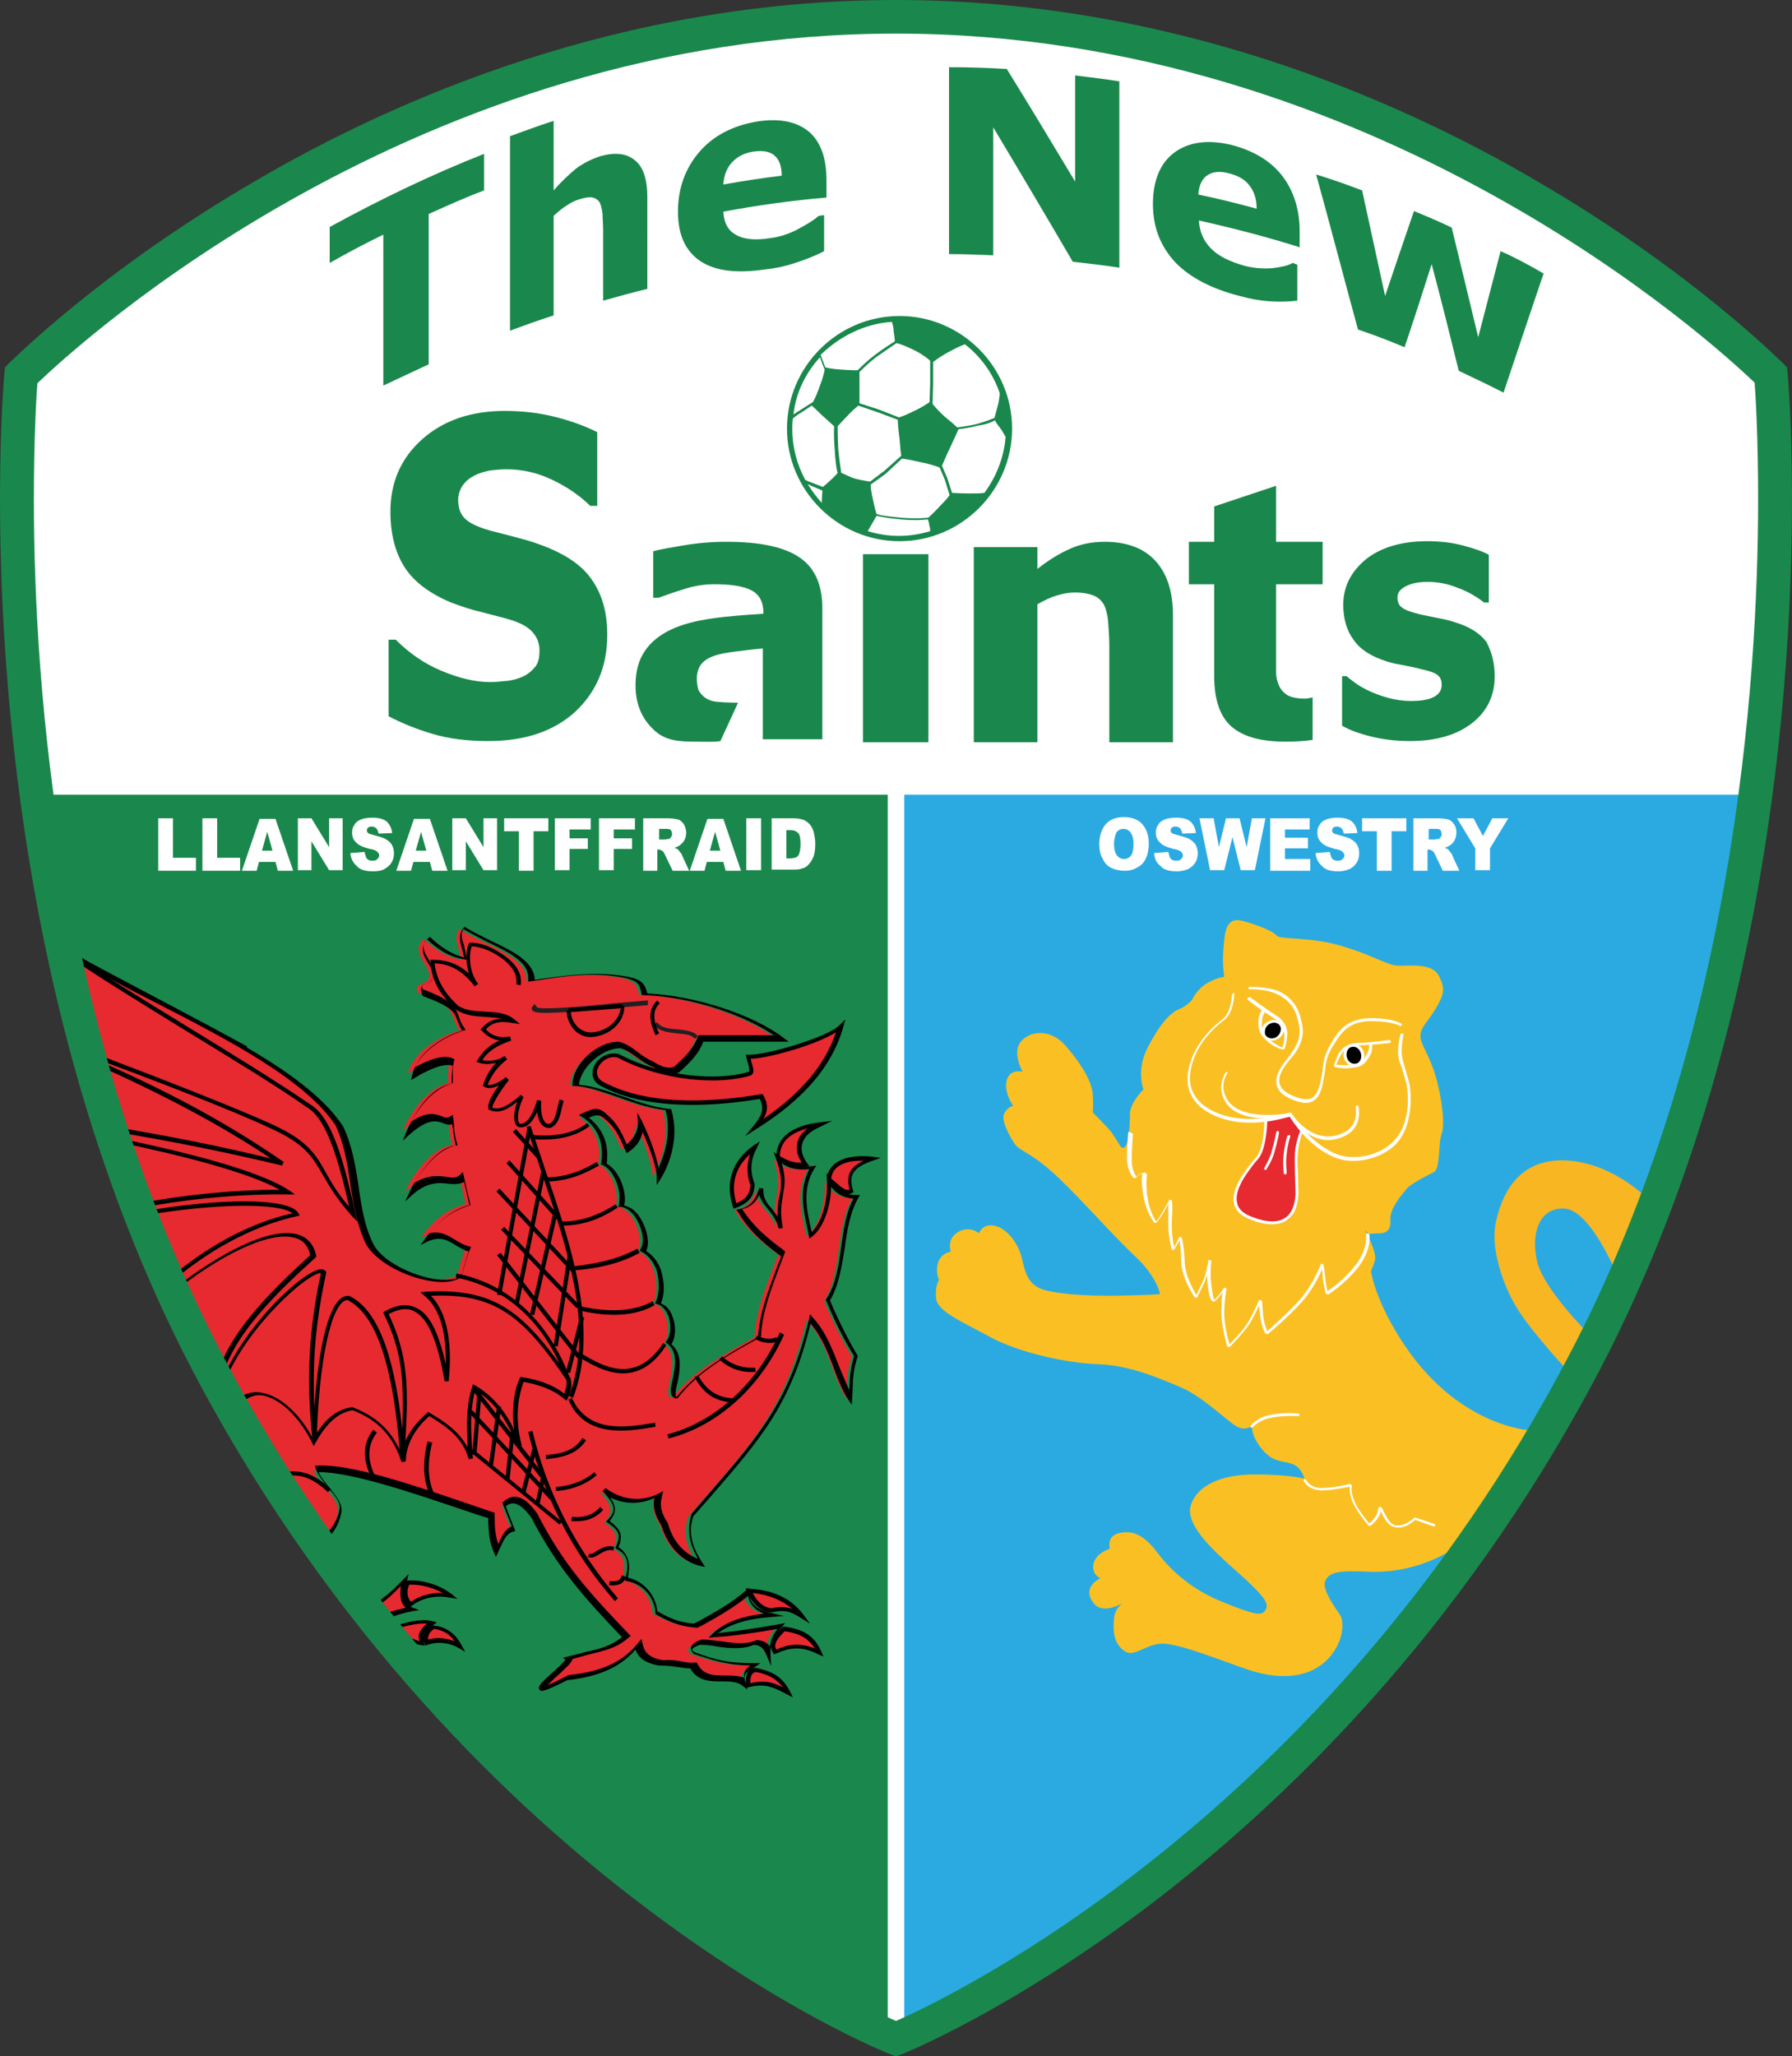 <svg version="1.1" id="Layer_1" xmlns="http://www.w3.org/2000/svg" xmlns:xlink="http://www.w3.org/1999/xlink" x="0px" y="0px" viewBox="0.95 1 304.1 348.8" style="enable-background:new 0 0 306.1 351.5;" xml:space="preserve">
<rect x="0.95" y="1" width="304.1" height="348.8" fill="#333333" stroke="none"/>
<style type="text/css">
	.st0{fill:#FFFFFF;}
	.st1{fill:#1A884C;}
	.st2{fill:#E62A2F;}
	.st3{fill:#2BAAE2;}
	.st4{fill:#FAC023;}
	.st5{fill:#F8B623;}
	.st6{fill:#231F20;}
</style>
<g>
	<g>
		<path class="st0" d="M153,346.9c0,0,71.5-28.5,116.6-114.4c40.5-76.9,31.8-167.9,31.8-167.9S241.7,3.8,153,3.8l-0.1,0
			C64.3,3.8,4.6,64.6,4.6,64.6s-8.7,91,31.8,167.9C81.6,318.4,153,346.9,153,346.9L153,346.9z M153,346.9"></path>
	</g>
	<path class="st1" d="M152.1,346l-59-37.6l-40.8-49.3l-28-47.9L6.1,135.8h146V346z M152.1,346"></path>
	<path class="st2" d="M32.6,223.2c-6-13-19.8-60.7-19.8-60.7c11.6,8,37.3,17.2,45.1,29.2c3,6.5,2.1,13.9,5.2,20.2
		c2.5,4.3,12,7.6,15.4,5.4c0.6-1.7,0.7-2.7,1.5-4.6c-2.6-0.5-3.9-3.5-7.6-1.8c2.8-3.9,5.5-5.1,7.6-5.7c-0.5-1.6-0.7-3.3-1.1-4.6
		c-1.9,1.9-4.6-1.5-9.2,2.5c1.3-2.8,4.6-7.5,8-7.9c-0.6-2-0.5-3.4-0.7-4.3c-1.8,1.1-2.8-2.5-7.7,1.9c1.3-3,3.9-7.1,7.7-8.1
		c0-0.8-0.1-2.1,0.2-3.5c-1.5-0.9-4.6,0.4-7,1.9c0.8-3.8,6-6.7,8.7-7.3c-1.9-2.8,0-3.9-7-6.4c-0.9-2,1.6-1.1,1.8-2.6
		c0.8-1.5-3.5-4.4-0.8-6.5c1.7,1.6,3.6,3,6.3,3.5c-0.2-2-1.5-3.7-0.3-5.2c4.4,2.8,11.8,4.6,11.4,8.9c5.4-0.8,10.5-1.7,16.1-0.6
		c2.3,0.5,2.6,1.2,3,2.8c8.6,0.3,18.4,3.8,23.3,7.5h-13.7c-0.7,2-2,3.4-4.1,5.3c-1.2,0.6-2.8-0.1-4-0.9c-2.2-0.9-3.6-2.7-5.7-3.3
		c-3.3-0.1-7.4,3.5-7.5,6.8c5,0.3,10.3,3.7,15.7,4.2c1.2,3.7,0.1,8.3-1.7,11.3c0-2-1.5-6.1-2.9-8.9c0.1,1.9-1.1,3.5-2.4,4.3
		c-1-2.4-1.8-4-3.5-5.4c-1.3-1.3-2.3-0.7-3.7-0.1c3.1,2,3.8,5.2,3.3,8c1.8,0.7,3.6,4.1,3,7.1c2.9,0.3,4.9,5.5,3.7,7.6
		c3.4,1.6,3.6,6.8,2.6,8.9c2.5,0.6,3.1,5.1,1.8,6.8c3.5,2.9-0.8,9,1.4,9.2c3.6-4.6,9-7.5,14-10.3c0.2-4.7,2.3-9.5,4-14
		c-3.3-2.4-5.5-4.4-7.4-7.5c1.9-0.3,3.1-1.6,3.7-3.8c-0.3,3.2,2.6,3.6,3.4,7.2c-1.2-6.1,1.6-6-0.5-12.1c1.9,1.8,3.6,1.9,5.9,1.6
		c-2.3,3.9-1.1,7.8-0.3,11.5c2-1.5,3.3-5.4,3.1-9.3c1.3,2.1,2.6,2.8,4.7,2.8c-2.9,5-1.7,12.6-4.8,17.5c1.3,3.1,2.9,6.4,4.7,9.4
		c-0.8,2.5-0.8,4.1-0.9,7.2c-2.3-3.5-3.1-9.5-6.8-13.4c-3.7,15.7-9.7,21.4-20.1,33.4c-0.9,3-0.2,5.4,1.6,8.1
		c-2.8-0.7-5.2-2.9-6.3-6.6c-0.9-1.5-1.6-2.9-1-5c-3.2,1.7-6.7,1.1-9.4-0.9c2.2,2.4,2.6,3.5,0.9,5.4c2.2,1.5,2.4,2.4,1.5,4.4
		c2,1.1,2.2,2.9,1.6,5.3c2.8,0.5,4.9,2.8,5.1,5.7c2.3,1.3,4,2,6.6,2.2c3.2-1.8,6.2-3.4,8.9-5.7c0,2,1.5,3.2,4,3.8
		c-4.2,0.3-7.6,1.2-10,3.5c3.9-0.3,7.8-0.9,11.6-1.6c-1.4,1.6-2,2.8-1.9,4.7c-0.5-1.2-1-1.8-2.4-1.9c-2.6,1.2-6.2,0-9.2,0
		c-1.6,0.6-2,1.2-1.1,1.9c4,1.4,6,1.9,10.4,1.9c-1.2,0.9-2.3,1.1-1.7,3.1c-2.3-1.8-7,0.8-8.8-2.9c-1.6,0.2-2.3-0.5-5.6-0.5
		c-1.8-0.4-3.3-1.1-3.7-3.1c-2.4,3.1-5.9,5-11.8,5.6c-10.3,5.3,1-2.6,0.1-3.3c3.8-1.2,6.8-1.1,9.7-3.6c-6.7-7-11.2-12-15.6-20.5
		c-1.3-1.8-3.2-3.7-5.1-1.9c0.5,1.4,1,2.7,1.6,4.1c-1.5,0.4-2,2.1-2.8,3.8c-1-2.2-0.9-4-1-6c-9.4-3.1-23.1-8.2-29.7-7.9
		c0.8,2.6,4.3,4.7,4.1,6.9c-0.3,2.9-2.6,5.3-5.3,7C53.2,264.3,38.6,236.2,32.6,223.2L32.6,223.2z M32.6,223.2"></path>
	<path class="st3" d="M286.6,195.6l-33.2,65.9l-51.2,57.4L152.7,346V135.8h146L286.6,195.6z M286.6,195.6"></path>
	<path class="st0" d="M151.6,135.7v211.4h2.8V135.7H151.6z M151.6,135.7"></path>
	<path class="st1" d="M104,108.7c0,5.3-1.8,9.6-5.4,13c-3.6,3.3-8.5,5-14.8,5c-3.6,0-6.7-0.4-9.4-1.2c-2.7-0.8-5.2-1.8-7.5-3v-13
		h1.2c2.3,2.3,4.9,4.1,7.8,5.3c2.9,1.2,5.6,1.9,8.3,1.9c0.7,0,1.6-0.1,2.7-0.2c1.1-0.1,2-0.4,2.7-0.7c0.9-0.4,1.6-1,2.1-1.6
		c0.6-0.7,0.8-1.6,0.8-2.9c0-1.2-0.4-2.2-1.2-3.1c-0.8-0.9-2-1.5-3.5-2c-1.6-0.5-3.4-0.9-5.2-1.4c-1.8-0.4-3.5-1-5.1-1.6
		c-3.6-1.5-6.3-3.5-7.9-6c-1.6-2.5-2.4-5.7-2.4-9.4c0-5,1.8-9.1,5.4-12.3c3.6-3.2,8.3-4.8,14-4.8c2.9,0,5.7,0.3,8.5,1
		c2.8,0.7,5.2,1.6,7.2,2.6v12.5h-1.2c-1.7-1.7-3.9-3.2-6.4-4.4c-2.5-1.2-5.1-1.8-7.8-1.8c-0.9,0-1.9,0.1-2.8,0.2
		c-0.9,0.2-1.8,0.4-2.7,0.9c-0.8,0.4-1.4,0.9-1.9,1.6c-0.5,0.7-0.8,1.6-0.8,2.5c0,1.4,0.4,2.5,1.3,3.3c0.9,0.8,2.5,1.5,4.9,2.1
		c1.6,0.4,3.1,0.8,4.6,1.2s3,0.9,4.7,1.6c3.3,1.4,5.8,3.2,7.3,5.5C103.2,102,104,105,104,108.7L104,108.7z M104,108.7"></path>
	<path class="st1" d="M123.2,126.7c-1.1,0.2-2.7,0.1-4,0.1c-3,0-5.4-0.1-7.4-2.1c-2-1.9-3-4.4-3-7.4c0-2.4,0.5-4.3,1.6-5.9
		c1-1.5,2.5-2.7,4.4-3.6c1.9-0.9,4.2-1.5,7-1.9c2.8-0.4,5.7-0.6,8.7-0.8v-0.2c0-1.8-0.7-3.1-2.1-3.8c-1.4-0.7-3.5-1-6.3-1
		c-1.7,0-3.5,0.3-5.3,0.9c-1.9,0.6-3.3,1.1-4.1,1.4h-0.9v-7.9c1.1-0.3,2.8-0.6,5.2-1c2.4-0.4,4.8-0.6,7.2-0.6
		c5.8,0,9.9,0.9,12.5,2.7c2.6,1.8,3.8,4.7,3.8,8.6v22.2h-10.1v-15.4c-1.4,0.1-2.9,0.3-4.5,0.5c-1.6,0.2-2.8,0.4-3.6,0.7
		c-1,0.3-1.8,0.8-2.3,1.4c-0.5,0.6-0.8,1.5-0.8,2.5c0,0.7,0.1,1.2,0.2,1.7c0.1,0.4,0.4,0.8,0.8,1.2c0.4,0.4,0.9,0.7,1.6,0.9
		c0.6,0.2,3.1,0.3,4.4,0.3L123.2,126.7z M123.2,126.7"></path>
	<rect x="147.4" y="95" class="st1" width="11.1" height="31.9"></rect>
	<path class="st1" d="M200,126.9h-10.8v-16.4c0-1.3-0.1-2.7-0.2-4c-0.1-1.3-0.4-2.3-0.7-2.9c-0.4-0.7-1-1.3-1.8-1.6
		c-0.8-0.3-1.8-0.5-3.2-0.5c-1,0-2,0.2-3,0.5c-1,0.3-2.1,0.8-3.3,1.5v23.4h-10.8V93.8H177v3.7c1.9-1.5,3.7-2.6,5.5-3.4
		c1.8-0.8,3.7-1.2,5.9-1.2c3.6,0,6.5,1,8.5,3.1c2,2.1,3.1,5.2,3.1,9.3V126.9z M200,126.9"></path>
	<path class="st1" d="M223.7,126.5c-1.3,0.2-2.8,0.3-4.6,0.3c-4.1,0-7.1-0.8-9.1-2.5c-2-1.7-3-4.6-3-8.6v-15.6h-4.3v-7.2h4.3v-6
		l10.5-3.5v9.5h7.9v7.2h-7.9v11.8c0,1.2,0,2.2,0,3.1c0,0.9,0.2,1.6,0.5,2.3c0.3,0.7,0.8,1.2,1.4,1.6c0.7,0.4,1.7,0.6,3,0.6
		c0.4,0,0.8-0.1,1.3-0.2L223.7,126.5z M223.7,126.5"></path>
	<path class="st1" d="M254.6,115.7c0,3.3-1.3,6-3.9,8c-2.6,2-6.1,3-10.5,3c-2.5,0-4.7-0.3-6.7-0.8c-2-0.5-3.6-1.1-4.8-1.8v-8.4h0.8
		c0.4,0.4,1,0.8,1.5,1.2c0.6,0.4,1.4,0.9,2.5,1.4c0.9,0.4,2,0.8,3.1,1.1c1.2,0.3,2.4,0.5,3.8,0.5c1.7,0,3-0.2,3.9-0.7
		c0.8-0.4,1.3-1.1,1.3-2c0-0.8-0.2-1.3-0.7-1.7c-0.5-0.4-1.4-0.7-2.8-1c-0.7-0.2-1.6-0.4-2.7-0.6c-1.1-0.2-2.2-0.4-3.1-0.7
		c-2.5-0.8-4.4-1.9-5.6-3.6c-1.2-1.6-1.8-3.6-1.8-6c0-3.1,1.3-5.6,3.8-7.7c2.5-2,6-3.1,10.4-3.1c2.1,0,4.1,0.2,6,0.7
		c1.9,0.5,3.4,1,4.5,1.6v8.1h-0.8c-1.3-1-2.8-1.9-4.5-2.5c-1.7-0.7-3.4-1-5.1-1c-1.4,0-2.6,0.2-3.6,0.7c-1,0.5-1.5,1.1-1.5,1.9
		c0,0.8,0.2,1.3,0.7,1.7c0.4,0.4,1.5,0.8,3.1,1.2c0.9,0.2,1.9,0.4,2.9,0.6c1,0.2,2.1,0.4,3.2,0.8c2.3,0.7,4.1,1.8,5.2,3.3
		C254.1,111.6,254.6,113.5,254.6,115.7L254.6,115.7z M254.6,115.7"></path>
	<path class="st1" d="M83.1,33.3c-3.2,1.2-6.3,2.6-9.4,4v25.5c-2.6,1.2-5.1,2.4-7.7,3.6V40.8c-3.1,1.5-6.1,3.1-9.1,4.8v-6.1
		c8.6-4.7,17.3-8.9,26.2-12.4V33.3z M83.1,33.3"></path>
	<path class="st1" d="M110.8,50c-2.5,0.6-5,1.3-7.5,2V40.1c0-1-0.1-1.9-0.1-2.8c-0.1-0.9-0.3-1.6-0.5-2c-0.3-0.4-0.7-0.7-1.2-0.8
		c-0.5-0.1-1.3,0-2.2,0.3c-0.7,0.2-1.4,0.5-2.1,1c-0.7,0.4-1.5,1.1-2.3,1.8c0,5.7,0,11.3,0,16.9c-2.5,0.8-5,1.7-7.4,2.6V24.1
		c2.5-0.9,4.9-1.8,7.4-2.6c0,3.9,0,7.9,0,11.8c1.3-1.5,2.6-2.7,3.8-3.7c1.2-0.9,2.6-1.6,4.1-2.1c2.5-0.7,4.5-0.5,5.9,0.7
		c1.4,1.1,2.1,3.2,2.1,6.2V50z M110.8,50"></path>
	<path class="st1" d="M141.3,34.5c-5.9,0.5-11.7,1.3-17.6,2.4c0.1,1.9,0.8,3.2,2.1,3.9c1.3,0.8,3.3,1,5.8,0.6
		c1.6-0.2,3.2-0.7,4.7-1.5c1.5-0.8,2.7-1.5,3.6-2.3c0.3,0,0.6-0.1,0.9-0.1v6.1c-1.7,0.9-3.4,1.5-4.9,2c-1.5,0.5-3.2,0.9-5.1,1.1
		c-4.8,0.7-8.4,0.3-11-1.4c-2.5-1.7-3.8-4.4-3.8-8.4c0-3.9,1.2-7.3,3.6-10.1c2.4-2.8,5.7-4.5,9.9-5.2c3.9-0.6,6.8,0.1,8.8,1.8
		c2,1.8,2.9,4.5,2.9,8.2V34.5 M133.6,30.8c0-1.6-0.4-2.7-1.2-3.4c-0.8-0.7-1.9-0.9-3.5-0.7c-1.5,0.2-2.7,0.8-3.6,1.7
		c-0.9,0.9-1.5,2.2-1.6,3.9C127,31.7,130.3,31.2,133.6,30.8L133.6,30.8z M133.6,30.8"></path>
	<path class="st1" d="M190.9,46.4c-2.6-0.4-5.2-0.7-7.9-1c-4.5-7.7-9-15.3-13.5-22.8c0,7.2,0,14.5,0,21.7c-2.5-0.1-5-0.2-7.5-0.2
		c0-10.6,0-21.1,0-31.7c3.3,0,6.5,0.1,9.8,0.3c3.9,6.3,7.7,12.6,11.6,19.1V13.8c2.5,0.3,5,0.6,7.5,1V46.4z M190.9,46.4"></path>
	<path class="st1" d="M221.7,43c-5.7-1.8-11.5-3.3-17.3-4.6c0.1,1.9,0.8,3.5,2.1,4.8c1.3,1.3,3.2,2.2,5.7,2.9
		c1.6,0.4,3.1,0.5,4.6,0.4c1.5-0.2,2.7-0.4,3.5-0.9c0.3,0.1,0.6,0.2,0.8,0.3v6.1c-1.7,0.2-3.3,0.2-4.8,0.1c-1.5-0.1-3.2-0.4-5-0.9
		c-4.7-1.2-8.4-3.1-10.9-5.7c-2.5-2.7-3.8-5.9-3.8-9.9c0-3.9,1.2-6.9,3.6-8.7c2.4-1.8,5.7-2.3,9.8-1.3c3.8,1,6.7,2.8,8.6,5.3
		c1.9,2.5,2.9,5.7,2.9,9.3V43 M214.2,36.4c0-1.6-0.4-2.9-1.2-3.9c-0.7-1-1.9-1.7-3.5-2.1c-1.5-0.4-2.7-0.3-3.6,0.3
		c-0.9,0.5-1.5,1.7-1.6,3.3C207.7,34.7,210.9,35.5,214.2,36.4L214.2,36.4z M214.2,36.4"></path>
	<path class="st1" d="M262.9,47.4c-2.3,6.7-4.5,13.4-6.8,20.2c-2.5-1.3-5.1-2.5-7.6-3.7c-1.5-6.1-3-12.1-4.6-18.1
		c-1.5,4.7-3,9.4-4.6,14.1c-2.6-1.1-5.2-2.1-7.9-3c-2.4-8.8-4.7-17.6-7.1-26.3c2.6,0.8,5.2,1.7,7.8,2.7c1.3,6,2.6,11.9,3.9,17.9
		c1.6-4.8,3.3-9.7,4.9-14.4c2.2,0.9,4.3,1.8,6.4,2.8c1.5,6.2,3,12.3,4.5,18.6c1.3-4.9,2.5-9.7,3.8-14.6
		C258.1,44.7,260.5,46,262.9,47.4L262.9,47.4z M262.9,47.4"></path>
	<path class="st1" d="M153.6,54.6c-10.5,0-19.1,8.6-19.1,19.1c0,10.5,8.6,19.1,19.1,19.1s19.1-8.6,19.1-19.1
		C172.7,63.2,164.1,54.6,153.6,54.6L153.6,54.6z M152.3,55.6c0.1,0.3,0.3,0.9,0.3,1.6c0.1,0.8,0.2,1.2,0.2,1.7
		c-0.3,0.2-1.8,1.1-3.5,2.4c-1.3,1-2.3,2-2.8,2.5c-0.4,0-1.3,0-2.6-0.1c-1.8-0.1-2.6-0.3-2.9-0.4l-0.3-0.8l-0.5-1.3
		C143.5,58,147.7,55.9,152.3,55.6L152.3,55.6z M153.1,59.2c0.5,0.1,1.6,0.5,3.2,1.3c1,0.5,2.1,1.3,2.5,1.7V66l-0.1,3.2
		c-0.3,0.2-1.1,0.8-2.6,1.5c-1.2,0.6-2.2,1-2.6,1.1l-3.3-1.3l-3.4-1.1c0-0.3,0-1.4,0-2.9c0-1.2,0-2.1,0-2.4c0.5-0.5,1.5-1.5,2.8-2.5
		C151.3,60.4,152.8,59.4,153.1,59.2L153.1,59.2z M164.7,59.4c2.7,2.1,4.8,5,5.9,8.3c0,0.4-0.1,1-0.2,1.6c-0.3,1.2-0.6,2.3-0.7,2.6
		c-0.5,0.2-1.5,0.6-2.9,1c-1.6,0.4-2.9,0.5-3.4,0.6c-0.3-0.3-1.1-1-2.1-1.8c-1-0.9-1.8-1.8-2.1-2.2l0.1-3.4v-3.7
		c0.3-0.2,0.9-0.7,2.1-1.4C163,60.1,164.1,59.6,164.7,59.4L164.7,59.4z M140.1,61.6l0.4,1.1l0.4,1c-0.1,0.5-0.3,1.4-0.8,2.7
		c-0.5,1.4-0.9,2.3-1.2,2.8l-1.9,1.2c-0.6,0.4-1.1,0.7-1.4,0.9C136,67.6,137.7,64.2,140.1,61.6L140.1,61.6z M138.7,69.8
		c0.1,0.1,0.8,0.7,1.7,1.6c1,0.9,1.9,1.7,2.1,1.9c0,0.4-0.1,1.7,0.1,3.9c0.1,2.2,0.4,3.9,0.5,4c-0.2,0.3-0.8,0.9-1.7,1.7
		c-0.6,0.5-0.8,0.7-0.8,0.7l-1.8-0.7c-0.6-0.2-1-0.4-1.2-0.5c-1.4-2.6-2.2-5.5-2.2-8.6c0-0.6,0-1.2,0.1-1.8c0.1-0.1,0.5-0.5,1.7-1.2
		L138.7,69.8z M146.6,69.8l3.5,1.2l3.2,1.2c0,0.4,0.1,1.8,0.3,3.2c0.1,1.4,0.2,2.4,0.3,2.9l-2.8,2.5l-2.5,1.9
		c-0.4-0.1-1.4-0.2-2.5-0.5c-1-0.3-2.1-0.9-2.4-1c0-0.2-0.3-1.9-0.5-4c-0.1-2.2-0.1-3.6-0.1-3.9c0.3-0.3,0.9-1,1.7-1.8
		C145.6,70.6,146.3,70.1,146.6,69.8L146.6,69.8z M169.8,72.3c0.1,0.2,0.3,0.6,0.8,1.2c0.4,0.5,0.8,1.3,1,1.6
		c-0.3,3.6-1.6,6.8-3.6,9.5c-0.7,0.1-1.6,0.1-2.6,0.1c-1.7,0-2.6-0.1-2.9-0.1l-0.8-2.5l-0.9-2.1c0.2-0.4,0.7-1.7,1.3-2.9
		c0.6-1.3,1.4-3,1.5-3.3c0.7-0.1,1.8-0.2,3.3-0.6C168.3,73,169.3,72.6,169.8,72.3L169.8,72.3z M154,78.8c0.2,0,1.5,0.2,3.2,0.6
		c1.1,0.2,2.8,0.7,3.2,0.9l0.9,2.1l0.8,2.6c-0.2,0.3-0.9,1.1-1.7,1.9c-0.8,0.9-1.6,1.6-1.9,1.9c-0.8,0.1-2.5,0.2-4.7,0
		c-2.3-0.2-3.5-0.4-4.1-0.6c-0.1-0.3-0.3-1-0.6-2.4c-0.3-1.3-0.4-2.2-0.4-2.6l2.5-1.8L154,78.8z M138,83.1c0.2,0.1,0.4,0.2,0.6,0.3
		l1.9,0.8c0,0.5-0.1,1.4-0.1,2.1C139.5,85.3,138.7,84.2,138,83.1L138,83.1z M149.7,88.5c0.6,0.1,1.8,0.4,4.1,0.6
		c2.1,0.2,3.7,0.1,4.6,0c0.1,0.2,0.2,0.6,0.3,1.2c0.1,0.3,0.1,0.6,0.1,0.8c-1.7,0.5-3.4,0.8-5.3,0.8s-3.6-0.3-5.3-0.8L149.7,88.5z
		 M149.7,88.5"></path>
	<path class="st0" d="M27.8,139.8h2.5v6.7h3.9v2.2h-6.4V139.8z M27.8,139.8"></path>
	<path class="st0" d="M35.3,139.8h2.5v6.7h3.9v2.2h-6.4V139.8z M35.3,139.8"></path>
	<path class="st0" d="M47.7,147.2h-2.8l-0.4,1.5H42l3-8.8h2.7l3,8.8h-2.6L47.7,147.2 M47.2,145.3l-0.9-3.2l-0.9,3.2H47.2z
		 M47.2,145.3"></path>
	<path class="st0" d="M51.5,139.8h2.3l3,4.9v-4.9h2.3v8.8h-2.3l-3-4.9v4.9h-2.3V139.8z M51.5,139.8"></path>
	<path class="st0" d="M60.4,145.7l2.4-0.2c0.1,0.4,0.2,0.7,0.3,1c0.3,0.4,0.6,0.5,1.1,0.5c0.4,0,0.6-0.1,0.8-0.3
		c0.2-0.2,0.3-0.4,0.3-0.6c0-0.2-0.1-0.4-0.3-0.6c-0.2-0.2-0.6-0.4-1.3-0.5c-1.1-0.3-1.9-0.6-2.3-1.1c-0.5-0.4-0.7-1-0.7-1.7
		c0-0.5,0.1-0.9,0.4-1.3c0.2-0.4,0.6-0.7,1.1-0.9c0.5-0.2,1.1-0.3,2-0.3c1,0,1.8,0.2,2.3,0.6c0.5,0.4,0.9,1.1,1,2l-2.3,0.1
		c-0.1-0.4-0.2-0.7-0.4-0.9c-0.2-0.2-0.5-0.3-0.8-0.3c-0.3,0-0.5,0.1-0.6,0.2c-0.1,0.1-0.2,0.3-0.2,0.5c0,0.1,0.1,0.3,0.2,0.4
		c0.1,0.1,0.4,0.2,0.8,0.3c1.1,0.3,1.9,0.5,2.3,0.8c0.5,0.3,0.8,0.6,1,1c0.2,0.4,0.3,0.8,0.3,1.3c0,0.6-0.1,1.1-0.4,1.6
		c-0.3,0.5-0.7,0.8-1.2,1.1s-1.2,0.4-1.9,0.4c-1.4,0-2.3-0.3-2.8-0.9C60.8,147.3,60.5,146.6,60.4,145.7L60.4,145.7z M60.4,145.7"></path>
	<path class="st0" d="M73.9,147.2h-2.8l-0.4,1.5h-2.5l3-8.8h2.7l3,8.8h-2.6L73.9,147.2 M73.3,145.3l-0.9-3.2l-0.9,3.2H73.3z
		 M73.3,145.3"></path>
	<path class="st0" d="M77.7,139.8H80l3,4.9v-4.9h2.3v8.8H83l-3-4.9v4.9h-2.3V139.8z M77.7,139.8"></path>
	<path class="st0" d="M86.4,139.8H94v2.2h-2.5v6.7H89V142h-2.5V139.8z M86.4,139.8"></path>
	<path class="st0" d="M95.1,139.8h6.1v1.9h-3.6v1.5h3.1v1.8h-3.1v3.6h-2.5V139.8z M95.1,139.8"></path>
	<path class="st0" d="M102.6,139.8h6.1v1.9h-3.6v1.5h3.1v1.8h-3.1v3.6h-2.5V139.8z M102.6,139.8"></path>
	<path class="st0" d="M110.1,148.6v-8.8h4.1c0.8,0,1.4,0.1,1.8,0.2c0.4,0.1,0.7,0.4,1,0.8c0.2,0.4,0.4,0.9,0.4,1.4
		c0,0.5-0.1,0.9-0.3,1.3c-0.2,0.4-0.5,0.6-0.8,0.9c-0.2,0.1-0.5,0.3-0.9,0.4c0.3,0.1,0.5,0.2,0.6,0.3c0.1,0.1,0.2,0.2,0.4,0.5
		c0.2,0.2,0.3,0.4,0.3,0.5l1.2,2.6h-2.8l-1.3-2.7c-0.2-0.4-0.3-0.6-0.5-0.7c-0.2-0.1-0.4-0.2-0.6-0.2h-0.2v3.6H110.1 M112.6,143.4
		h1.1c0.1,0,0.3,0,0.7-0.1c0.2,0,0.3-0.1,0.4-0.3c0.1-0.1,0.2-0.3,0.2-0.5c0-0.3-0.1-0.5-0.2-0.7c-0.2-0.2-0.5-0.2-0.9-0.2h-1.1
		V143.4z M112.6,143.4"></path>
	<path class="st0" d="M123.7,147.2h-2.8l-0.4,1.5h-2.5l3-8.8h2.7l3,8.8h-2.6L123.7,147.2 M123.2,145.3l-0.9-3.2l-0.9,3.2H123.2z
		 M123.2,145.3"></path>
	<rect x="127.6" y="139.8" class="st0" width="2.5" height="8.8"></rect>
	<path class="st0" d="M131.9,139.8h3.7c0.7,0,1.3,0.1,1.8,0.3c0.4,0.2,0.8,0.5,1.1,0.9c0.3,0.4,0.5,0.9,0.6,1.4
		c0.1,0.5,0.2,1.1,0.2,1.7c0,0.9-0.1,1.7-0.3,2.2c-0.2,0.5-0.5,1-0.8,1.3c-0.3,0.4-0.7,0.6-1.1,0.7c-0.5,0.2-1,0.2-1.5,0.2h-3.7
		V139.8 M134.4,141.8v4.8h0.6c0.5,0,0.9-0.1,1.1-0.2c0.2-0.1,0.4-0.3,0.5-0.7c0.1-0.3,0.2-0.8,0.2-1.5c0-0.9-0.1-1.6-0.4-1.9
		c-0.3-0.3-0.7-0.5-1.4-0.5H134.4z M134.4,141.8"></path>
	<path class="st0" d="M187.5,144.2c0-1.4,0.4-2.6,1.1-3.4c0.7-0.8,1.7-1.2,3.1-1.2c1.3,0,2.4,0.4,3.1,1.2c0.7,0.8,1.1,1.9,1.1,3.3
		c0,1-0.2,1.9-0.5,2.5c-0.3,0.7-0.8,1.2-1.4,1.5c-0.6,0.4-1.3,0.6-2.2,0.6c-0.9,0-1.7-0.2-2.3-0.5c-0.6-0.3-1.1-0.8-1.4-1.5
		C187.7,146.1,187.5,145.2,187.5,144.2 M190,144.2c0,0.9,0.2,1.5,0.5,1.9c0.3,0.4,0.7,0.6,1.2,0.6c0.5,0,0.9-0.2,1.2-0.6
		c0.3-0.4,0.4-1.1,0.4-2.1c0-0.8-0.2-1.4-0.5-1.8c-0.3-0.4-0.7-0.6-1.2-0.6c-0.5,0-0.9,0.2-1.2,0.6C190.2,142.7,190,143.3,190,144.2
		L190,144.2z M190,144.2"></path>
	<path class="st0" d="M196.8,145.7l2.4-0.2c0.1,0.4,0.2,0.7,0.3,1c0.3,0.4,0.6,0.5,1.1,0.5c0.4,0,0.6-0.1,0.8-0.3
		c0.2-0.2,0.3-0.4,0.3-0.6c0-0.2-0.1-0.4-0.3-0.6c-0.2-0.2-0.6-0.4-1.3-0.5c-1.1-0.3-1.9-0.6-2.3-1.1c-0.5-0.4-0.7-1-0.7-1.7
		c0-0.5,0.1-0.9,0.4-1.3c0.2-0.4,0.6-0.7,1.1-0.9c0.5-0.2,1.1-0.3,2-0.3c1,0,1.8,0.2,2.3,0.6c0.5,0.4,0.9,1.1,1,2l-2.3,0.1
		c-0.1-0.4-0.2-0.7-0.4-0.9c-0.2-0.2-0.5-0.3-0.8-0.3c-0.3,0-0.5,0.1-0.6,0.2c-0.1,0.1-0.2,0.3-0.2,0.5c0,0.1,0.1,0.3,0.2,0.4
		c0.1,0.1,0.4,0.2,0.8,0.3c1.1,0.3,1.9,0.5,2.3,0.8c0.5,0.3,0.8,0.6,1,1c0.2,0.4,0.3,0.8,0.3,1.3c0,0.6-0.1,1.1-0.4,1.6
		c-0.3,0.5-0.7,0.8-1.2,1.1c-0.5,0.2-1.2,0.4-1.9,0.4c-1.4,0-2.3-0.3-2.8-0.9C197.1,147.3,196.9,146.6,196.8,145.7L196.8,145.7z
		 M196.8,145.7"></path>
	<path class="st0" d="M204.5,139.8h2.4l0.9,4.9l1.2-4.9h2.3l1.2,4.9l0.9-4.9h2.3l-1.8,8.8h-2.4l-1.4-5.6l-1.4,5.6h-2.4L204.5,139.8z
		 M204.5,139.8"></path>
	<path class="st0" d="M216.5,139.8h6.7v1.9H219v1.4h3.9v1.8H219v1.8h4.3v2h-6.8V139.8z M216.5,139.8"></path>
	<path class="st0" d="M224.2,145.7l2.4-0.2c0.1,0.4,0.2,0.7,0.3,1c0.3,0.4,0.6,0.5,1.1,0.5c0.4,0,0.6-0.1,0.8-0.3
		c0.2-0.2,0.3-0.4,0.3-0.6c0-0.2-0.1-0.4-0.3-0.6c-0.2-0.2-0.6-0.4-1.3-0.5c-1.1-0.3-1.9-0.6-2.3-1.1c-0.5-0.4-0.7-1-0.7-1.7
		c0-0.5,0.1-0.9,0.4-1.3c0.2-0.4,0.6-0.7,1.1-0.9c0.5-0.2,1.1-0.3,2-0.3c1,0,1.8,0.2,2.3,0.6c0.5,0.4,0.9,1.1,1,2l-2.3,0.1
		c-0.1-0.4-0.2-0.7-0.4-0.9c-0.2-0.2-0.5-0.3-0.8-0.3c-0.3,0-0.5,0.1-0.6,0.2c-0.1,0.1-0.2,0.3-0.2,0.5c0,0.1,0.1,0.3,0.2,0.4
		c0.1,0.1,0.4,0.2,0.8,0.3c1.1,0.3,1.9,0.5,2.3,0.8c0.5,0.3,0.8,0.6,1,1c0.2,0.4,0.3,0.8,0.3,1.3c0,0.6-0.1,1.1-0.4,1.6
		c-0.3,0.5-0.7,0.8-1.2,1.1c-0.5,0.2-1.2,0.4-1.9,0.4c-1.4,0-2.3-0.3-2.8-0.9C224.6,147.3,224.3,146.6,224.2,145.7L224.2,145.7z
		 M224.2,145.7"></path>
	<path class="st0" d="M232.1,139.8h7.5v2.2h-2.5v6.7h-2.5V142h-2.5V139.8z M232.1,139.8"></path>
	<path class="st0" d="M240.8,148.6v-8.8h4.1c0.8,0,1.4,0.1,1.8,0.2c0.4,0.1,0.7,0.4,1,0.8c0.3,0.4,0.4,0.9,0.4,1.4
		c0,0.5-0.1,0.9-0.3,1.3c-0.2,0.4-0.4,0.6-0.8,0.9c-0.2,0.1-0.5,0.3-0.9,0.4c0.3,0.1,0.5,0.2,0.6,0.3c0.1,0.1,0.2,0.2,0.4,0.5
		c0.2,0.2,0.3,0.4,0.3,0.5l1.2,2.6h-2.8l-1.3-2.7c-0.2-0.4-0.3-0.6-0.5-0.7c-0.2-0.1-0.4-0.2-0.6-0.2h-0.2v3.6H240.8 M243.3,143.4h1
		c0.1,0,0.3,0,0.7-0.1c0.2,0,0.3-0.1,0.4-0.3c0.1-0.1,0.2-0.3,0.2-0.5c0-0.3-0.1-0.5-0.2-0.7c-0.2-0.2-0.5-0.2-0.9-0.2h-1.1V143.4z
		 M243.3,143.4"></path>
	<path class="st0" d="M248.2,139.8h2.8l1.6,3l1.6-3h2.7l-3.1,5.1v3.7h-2.5v-3.7L248.2,139.8z M248.2,139.8"></path>
	<path class="st4" d="M249.6,261.9l-1.3,1.3c0,0-5.9,4.7-14.9,4.4c-4.9-0.2-7-0.1-7.6,1.7c-0.5,1.5,2.1,4.9,2.6,5.7
		c0.5,0.8,0.9,4.1-2,7.3c-3,3.2-7.8,3.8-13.4,2c-3.7-1.2-11.7-4.5-14.7-4.5c-3,0-4.9,2.5-6.6,1.2c-1.8-1.3-1.9-3.4-1.7-5.5
		c0.2-2,1.7-2.7,1.7-2.7s-3.5,2.2-5.1,0.2c-2.3-2.8,1.1-4.3,1.1-4.3s-1.5-0.5-1.2-2.4c0.4-1.9,2.8-2.6,2.8-2.6s-0.7-2.3,1.8-2.7
		c2.5-0.5,4.4,0.9,6.2,3.3c1.8,2.4,5.2,6,10.8,8.3c5.6,2.3,7,2.6,7.6,1.5c0.6-1.1,0.1-2.1-4.7-6.4c-4.9-4.3-9.1-8.4-7.9-11.6
		c1.2-3.2,5.1-5,10.8-5c5.7,0,8.4,0.7,8.4,0.7s-0.4-1.9-2.1-2.5c-1.8-0.6-3.2-0.2-5.1-2.5c-1.9-2.3-1.7-3.9-1.7-3.9s-1.2,0.9-2.7,0
		c-1.5-0.9-5.8-5.1-9.4-6.6c-3.6-1.5-8.5-3.7-14-3.9c-5.5-0.2-13.5-2-18.3-4.6c-4.7-2.6-9-4.3-9.2-6.6c-0.2-2.2,0.5-3.1,0.5-3.1
		s-0.7-1.5-0.1-3.1c0.6-1.5,2.1-1.7,2.1-1.7s-0.8-2.1,1.2-3.3c2-1.2,3.6,0.2,3.6,0.2s0.5-1.7,2.6-1.3c2.1,0.4,4,3,4.6,5.3
		c0.6,2.4,0.9,4.9,4.2,5.7c4.6,1.1,11.9,0.9,15.3,0.8c3.4-0.1,4-0.2,4-0.2s-0.4-2.7-4-6.2c-3.7-3.4-8.7-9.2-13.2-13.5
		c-4.5-4.3-6.4-4.4-7.4-5.7c-0.9-1.3-2.5-4.2-1.8-5.3c0.7-1.2,1.5-1.2,1.5-1.2s-1.7-2.4-1.1-4.4c0.6-2,2.7-1.4,2.7-1.4
		s-1.8-3.1-0.4-5c1.4-1.9,5-2.5,7.7,0.6c2.7,3.1,4.5,6.2,4.6,8.3c0.1,2.1,0,3,0,3s1.2,1.2,2.7,2.8c1.5,1.7,2,3.7,2.7,3.1
		c0.7-0.6,0.9-3.6,0.9-5.6c0-2,2.3-4.2,2.3-4.2s-1.3-3.2,0.7-7.1c2-3.9,3.8-5.9,5.3-6.5c1.5-0.6,2.3-1.7,2.3-1.7s0.6-1.5,2.3-2.6
		c1.7-1.1,3.1-1.2,3.1-1.2s-0.4-2.4-0.1-5.2c0.2-2.8,0.6-5,3.2-4.3c2.6,0.7,5.3,1.8,5.8,2.5c0.5,0.7,5.8,0.2,10.8,1.7
		c5,1.4,7.9,3.3,9.7,3.4c1.8,0.1,5.8-0.6,7,1.7c1.2,2.3,0.9,3.2-0.7,5.9c-1.4,2.2-2.5,3-2.4,4.5c0.1,1.4,1.4,2.8,2.5,6.4
		c1.1,3.6,1.7,8.4,1.1,10c-0.6,1.5-0.2,5.9-1.3,6.5c-1.1,0.6-3.7,1.8-4.6,2.8c-0.9,1.1-3,3.4-2.8,5.5c0.1,2-1.3,2.1-1.9,2.1
		c-0.6,0-1.8,0.1-1.8,0.1l-0.6-0.7c0,0,2,3.8,1.7,5.1c-0.4,1.3-0.7,1.9-0.7,1.9s0.6,4.6,5,11.5c9.4,14.9,21.9,15.5,21.9,15.5
		L249.6,261.9z M249.6,261.9"></path>
	<path d="M232.3,180c0,0.9-0.7,1.7-1.5,1.7c-0.9,0-1.5-0.7-1.5-1.7c-0.1-1.4,0.7-1.7,1.5-1.7C231.6,178.3,232.3,179.1,232.3,180
		L232.3,180z M232.3,180"></path>
	<path d="M215.8,174.6c-0.6,0.7-0.7,1.7-0.1,2.3c0.6,0.6,1.6,0.5,2.3-0.1c1-1,0.7-1.7,0.1-2.3C217.4,173.9,216.4,174,215.8,174.6
		L215.8,174.6z M215.8,174.6"></path>
	<path class="st2" d="M215.7,191.1c0,0,0.9,0,2.2-0.3c1.3-0.3,2-0.6,2-0.6s0.9,1.2,1.3,1.7c0.4,0.5,0.7,1,0.7,1s-0.9,2.1-0.9,2.9v7
		c0,1.2-0.3,3.3-0.8,4.3c-0.5,1-2.3,1.8-4.6,1.4c-2.3-0.4-4.5-1.1-5-3.3c-0.5-2.2,1.2-4.1,2.4-5.8c1.2-1.7,2.4-3.9,2.5-5.5
		C215.7,192.2,215.7,191.1,215.7,191.1L215.7,191.1z M215.7,191.1"></path>
	<path class="st5" d="M270.3,227l-3.5,6.3c0,0-5.5-5.9-8.1-9.9c-2.6-4-4.9-10.6-3.9-15.1c1.8-8.4,6.9-11,12.8-10.4
		c7.6,0.8,13,6.5,13,6.5l-5.4,12.5c0,0-4.4-10.7-8.8-10.9c-4.3-0.2-5.7,4.3-4.6,9C262.9,219.6,270.3,227,270.3,227L270.3,227z
		 M270.3,227"></path>
	<path class="st0" d="M192.4,193.1c0,0-0.2,2.6-0.2,4.4c0,2,1,3.2,1.1,3.3l0.4,0l0.4-0.4c0.2-0.2,0.5-0.3,0.7-0.3
		c0,0.3-0.1,0.6-0.1,1.1c0,0.7,0.1,1.6,0.3,2.7c0.5,2.9,1.8,4.4,1.8,4.5l0.4,0l0.6-0.8c0.4-0.5,1-1.6,1.4-2.4c0,0.2,0,0.4,0,0.8
		c0,0.5,0,1.2,0,2c0,0.2,0,0.4,0,0.6c0,2.3,0.6,4.3,0.6,4.4l0.4,0l0.4-0.7c0,0,0.3-0.5,0.5-0.9c0.1,0.7,0.3,1.8,0.3,3.6
		c0.1,2.9,2.2,5.9,2.3,6.1l0.4,0l1.2-2.5c0.2-0.3,0.3-0.8,0.5-1.4c0,0.1,0,0.2,0,0.4c0.1,1.7,0.3,3.7,0.9,4.1c0.1,0.1,0.3,0.1,0.4,0
		c0.3-0.2,0.8-0.8,1.3-1.4c-0.1,0.8-0.2,1.9-0.2,3.3c0,2.5,1,5.6,1,5.8l0.4,0.1c0.1-0.1,2.1-2.1,3.3-3.8c0.7-1.1,1.3-2.4,1.7-3.2
		c0.1,0.7,0.2,1.6,0.2,1.6c0.1,1.6,0.8,3.1,0.9,3.1l0.4,0.1c0,0,3.5-2.9,5.8-5.5c1.7-1.9,2.9-4.3,3.4-5.5c0,0.3,0.1,0.6,0.1,1.1
		c0.1,1.4,0.5,2.9,0.5,3l0.4,0.2c0,0,2.8-1.7,5.1-4.6c2.3-2.9,2-5.5,1.9-5.6c0-0.1-0.1-0.2-0.3-0.2c-0.1,0-0.2,0.1-0.2,0.2
		c0,0,0,0,0,0c0,0,0,0.1,0,0.4c0,0.8-0.2,2.8-1.9,4.9c-1.8,2.3-3.9,3.8-4.7,4.3c-0.1-0.5-0.3-1.6-0.4-2.6c-0.1-1.4-0.3-2-0.3-2
		l-0.4,0c0,0-1.3,3.5-3.6,6.1c-2,2.2-4.7,4.6-5.5,5.3c-0.2-0.5-0.6-1.6-0.7-2.7l-0.2-2.5l-0.5-0.1c0,0-0.9,2.3-2,4
		c-0.9,1.4-2.4,2.9-3,3.5c-0.3-0.9-0.9-3.3-0.9-5.2c0-2.4,0.4-4.2,0.4-4.2l-0.4-0.2c-0.5,0.8-1.4,1.9-1.7,2.1
		c-0.1-0.1-0.4-1.2-0.6-3.7c0-0.5,0-0.9,0-1.3c0-0.8,0.1-1.3,0.1-1.5c0-0.1,0-0.1,0-0.2l-0.5-0.1c0,0,0,0.1,0,0.2
		c-0.1,0.6-0.5,2.7-1,3.6c0,0-0.8,1.6-1,2.2c-0.5-0.9-1.9-3.2-2-5.5c-0.1-2.8-0.5-4.3-0.5-4.3l-0.4-0.1l-0.8,1.6c0,0,0,0.1-0.1,0.1
		c-0.2-0.8-0.4-2.1-0.4-3.6c0-0.2,0-0.4,0-0.6c0-0.8,0.1-1.5,0.1-2.1c0-1.1-0.1-1.6-0.1-1.6l-0.4-0.1c0,0-1.2,2.2-1.8,3.1
		c0,0-0.2,0.3-0.4,0.6c-0.4-0.5-1.2-1.9-1.5-4c-0.2-1.1-0.2-2-0.2-2.6c0-0.9,0.1-1.4,0.1-1.4l-0.3-0.3c-0.1,0-0.9,0.1-1.3,0.5
		c0,0-0.1,0.1-0.2,0.2c-0.3-0.4-0.8-1.4-0.8-2.8c0-1.9,0.2-4.4,0.2-4.4c0,0,0,0,0,0c0-0.1-0.1-0.2-0.2-0.2
		C192.5,192.9,192.4,193,192.4,193.1L192.4,193.1z M192.4,193.1"></path>
	<path class="st0" d="M215.7,241.2c-1.4,0.4-2.4,1.5-2.5,1.6c-0.1,0.1-0.1,0.2,0,0.3c0.1,0.1,0.2,0.1,0.3,0c0,0,1-1,2.3-1.4
		c2.3-0.7,5.4-0.5,5.5-0.5c0.1,0,0.2-0.1,0.2-0.2c0-0.1-0.1-0.2-0.2-0.2C221.1,240.7,218,240.5,215.7,241.2L215.7,241.2z
		 M215.7,241.2"></path>
	<path class="st0" d="M210,169.8c0,0-0.1,3-1.6,4.1c-3.3,2.5-5.6,6-5.9,9.5c-0.3,3.4,1.8,6.1,6.1,7.4c4.9,1.5,10.2-0.1,11.2-0.4
		c0.5,0.8,3.2,5.1,7.6,6.9c3.3,1.4,8.1,0.3,10.6-2.4c2.5-2.8,2.6-7.6,2.1-10.2l-0.8-2.8c-0.3-1-0.5-1.7-0.5-2.5
		c0-1.5,0.3-2.8,0.3-2.8c0-0.1,0-0.3-0.2-0.3c-0.1,0-0.3,0-0.3,0.2c0,0.1-0.4,1.4-0.4,2.9c0,0.9,0.2,1.7,0.6,2.6l0.8,2.7
		c0.5,2.5,0.5,7.1-2,9.7c-2.3,2.6-6.9,3.6-10,2.3c-4.7-2-7.4-6.8-7.5-6.9l-0.3-0.1c-0.1,0-5.8,2.1-11.1,0.5c-4-1.2-6.1-3.7-5.8-6.9
		c0.3-3.4,2.5-6.8,5.7-9.2c1.7-1.2,1.8-4.3,1.8-4.5c0-0.1-0.1-0.2-0.2-0.2C210.2,169.6,210,169.7,210,169.8L210,169.8z M210,169.8"></path>
	<path class="st0" d="M213,168.4c-0.1,0-0.2,0.1-0.2,0.2c0,0.1,0.1,0.2,0.3,0.2c0,0,2.6-0.1,4.5,0.8c2.8,1.3,3.4,3.3,3.8,5.3
		c0.3,1.6-0.1,3.1-1.3,4.7l-0.4,0.6c-0.9,1.1-2.5,3-2.1,4.8c0.2,1,1,1.8,2.4,2.4c1.6,0.7,2.8,0.9,3.7,0.4c1-0.5,1.4-1.6,1.7-2.9
		l0.4-2.2c0.1-1.3,0.3-2.6,1.3-4.2c1.5-2.4,2.7-4.4,7-4.3c3.3,0.1,4.4,0.8,4.4,0.8c0.1,0.1,0.3,0,0.3-0.1c0.1-0.1,0-0.3-0.1-0.3
		c0,0-1.2-0.8-4.6-0.9c-4.6-0.1-6,2.1-7.4,4.5c-1,1.7-1.2,3-1.3,4.4l-0.4,2.1c-0.3,1.1-0.7,2.2-1.5,2.6c-0.7,0.3-1.8,0.2-3.3-0.5
		c-1.2-0.5-1.9-1.2-2.1-2c-0.4-1.5,1.1-3.3,2-4.4l0.5-0.6c1.2-1.6,1.7-3.4,1.3-5.1c-0.3-1.5-0.8-4.1-4-5.6
		C215.7,168.3,213.1,168.4,213,168.4L213,168.4z M213,168.4"></path>
	<path class="st0" d="M208.9,183c0,0-1.6,2.3,0,4.9c2.4,3.9,10,2.7,11,2.5c0.5,0.8,4.4,6,9.6,3.1c2.7-1.5,2-4.7,2-4.8
		c0-0.1-0.2-0.2-0.3-0.2c-0.1,0-0.2,0.2-0.2,0.3c0,0.1,0.6,2.9-1.8,4.2c-5.2,2.8-8.9-2.9-9.1-3.1l-0.2-0.1c-0.1,0-8.3,1.6-10.7-2.3
		c-1.4-2.3-0.1-4.3,0-4.4c0.1-0.1,0.1-0.3-0.1-0.3C209.1,182.8,209,182.9,208.9,183L208.9,183z M208.9,183"></path>
	<path class="st0" d="M215.5,191.3c0,0,0,4.2-1.3,5.9l-0.6,0.7c-1.4,1.7-3.9,4.9-3.2,7.4c0.3,1.2,1.3,2,2.8,2.6c2.7,1,4.7,1,6.1,0.1
		c1.2-0.8,1.9-2.3,2-4.5l-0.1-3.7c-0.1-1.5-0.1-2.9,0.1-4.1c0.3-1.9,0.8-2.9,0.8-2.9c0.1-0.1,0-0.3-0.1-0.3c-0.1-0.1-0.3,0-0.3,0.1
		c0,0-0.5,1-0.9,3c-0.2,1.2-0.1,2.6-0.1,4.2l0.1,3.7c-0.1,2-0.7,3.4-1.8,4.1c-1.2,0.8-3.1,0.8-5.6-0.2c-1.4-0.5-2.3-1.3-2.5-2.3
		c-0.6-2.3,1.8-5.4,3.1-7l0.6-0.7c1.3-1.8,1.4-6,1.4-6.2c0-0.1-0.1-0.2-0.2-0.2C215.6,191.1,215.5,191.2,215.5,191.3L215.5,191.3z
		 M215.5,191.3"></path>
	<path class="st0" d="M236.7,177.4c0,0-3.4,0.5-5.2,0.5c-1.6,0-2.9,0.8-3.5,2l-0.7,1.8l0.2,0.3l0.5,0.1c0.8,0.1,1.1,0.2,2.6,0
		c1.5-0.1,2.1-0.8,2.8-2c0.4-0.6,0.4-1.2,0.4-1.6c0-0.1,0-0.3,0-0.3c1.5-0.1,2.9-0.3,3-0.3c0.1,0,0.2-0.1,0.2-0.2c0,0,0,0,0,0
		C236.9,177.5,236.8,177.4,236.7,177.4 M228.4,180.1c0.3-0.5,1.1-1.8,3.1-1.8c0.5,0,1.1,0,1.8-0.1c0,0.1,0,0.1,0,0.3
		c0,0.3-0.1,0.8-0.4,1.3c-0.6,1.1-1.1,1.7-2.4,1.8c-1.5,0.1-1.7,0.1-2.5,0c0,0-0.1,0-0.3,0C227.9,181.2,228.4,180.1,228.4,180.1
		L228.4,180.1z M228.4,180.1"></path>
	<path class="st0" d="M212.7,170.3c0,0-0.1,0.1-0.1,0.1c0,0.1,0,0.1,0.1,0.2c0.1,0.1,1.2,0.9,2.4,1.8c-0.2,0.2-0.6,0.9-0.6,1.8
		c0,0.2,0,0.3,0,0.4c0,1,0.2,1.8,1.2,2.7c1.1,1.2,2.8,1.8,3.1,1.7l0.2-0.2c0,0,0.3-1.1,0.4-2.2c0.1-1.4-0.7-2.7-2.1-3.5
		c-1.5-0.9-4.2-3-4.3-3C212.9,170.2,212.8,170.2,212.7,170.3 M216.1,177.1c-0.8-0.8-1-1.4-1-2.4c0-0.1,0-0.3,0-0.4
		c0-0.9,0.4-1.4,0.5-1.6c0.5,0.4,1.1,0.7,1.5,1c1.6,0.9,1.8,2.2,1.8,2.9c0,0.1,0,0.1,0,0.2c0,0.8-0.2,1.5-0.3,1.9
		C218.2,178.5,217,178,216.1,177.1L216.1,177.1z M216.1,177.1"></path>
	<path class="st0" d="M222.3,251.9c-0.1,0.1-0.2,0.2-0.1,0.3c0,0.1,0.8,1.6,3.1,1.6c1.7,0,3.9-0.5,4.7-0.6c0,0.1,0,0.2,0,0.3
		c0,0.6,0.1,1.6,0.8,2.9c0.8,1.5,2.3,3.3,2.4,3.4l0.3,0c0.1,0,1.5-1.1,1.8-2.5c0,0,0,0,0,0c0.3,0.8,1,2.4,2.2,2.7
		c1.7,0.5,3.3-0.9,3.6-1.2c0.2,0.1,3.1,1.1,3.1,1.1c0.1,0,0.3,0,0.3-0.1c0-0.1,0-0.3-0.1-0.3l-3.3-1.1l-0.2,0.1c0,0-1.7,1.6-3.3,1.2
		c-0.9-0.3-1.5-1.7-1.9-2.4c-0.2-0.5-0.3-0.7-0.6-0.7c-0.2,0-0.3,0.3-0.3,0.5c-0.1,1.1-1.1,2-1.5,2.3c-0.3-0.4-1.5-1.8-2.2-3.1
		c-0.6-1.2-0.8-2.1-0.8-2.7c0-0.4,0.1-0.6,0.1-0.6l-0.3-0.3c0,0-2.8,0.7-4.9,0.7c-1.9,0-2.6-1.3-2.6-1.4
		C222.5,251.9,222.4,251.9,222.3,251.9L222.3,251.9z M222.3,251.9"></path>
	<path class="st0" d="M230.2,178.1c-0.9,0.2-1.4,1.3-1.2,2.3c0.3,1,1.2,1.7,2.2,1.4c0.9-0.2,1.5-1.3,1.2-2.3
		C232.1,178.5,231.2,177.9,230.2,178.1 M229.5,180.3c-0.2-0.8,0.2-1.6,0.8-1.7c0.7-0.2,1.4,0.3,1.6,1.1c0.2,0.8-0.2,1.6-0.8,1.7
		C230.4,181.6,229.7,181.1,229.5,180.3L229.5,180.3z M229.5,180.3"></path>
	<path class="st0" d="M215.9,174.4L215.9,174.4c-0.9,0.6-1.1,1.8-0.5,2.5c0.6,0.8,1.7,0.8,2.6,0.2c0.9-0.6,1.1-1.8,0.5-2.5
		C217.9,173.9,216.8,173.8,215.9,174.4 M218.1,174.9c0.4,0.5,0.2,1.4-0.4,1.9c-0.6,0.5-1.5,0.4-1.9-0.1c-0.2-0.2-0.2-0.4-0.2-0.7
		c0-0.4,0.2-0.9,0.6-1.2C216.9,174.3,217.7,174.4,218.1,174.9L218.1,174.9z M218.1,174.9"></path>
	<path class="st0" d="M219.4,193.7c0,0-0.4,1.2-0.6,3c-0.2,1.5,0,3.2,0,3.3c0,0.1,0.1,0.2,0.3,0.2c0.1,0,0.2-0.1,0.2-0.3
		c0,0-0.2-1.7,0-3.2c0.2-1.8,0.6-2.9,0.6-2.9c0-0.1,0-0.3-0.1-0.3C219.6,193.6,219.4,193.6,219.4,193.7L219.4,193.7z M219.4,193.7"></path>
	<path class="st0" d="M217.5,193.2c0,0-0.2,1.2-0.8,3.3c-0.4,1.3-1.2,2.6-1.2,2.6c-0.1,0.1,0,0.3,0.1,0.3c0.1,0.1,0.3,0,0.3-0.1
		c0-0.1,0.9-1.3,1.3-2.8c0.6-2.1,0.8-3.3,0.8-3.4c0-0.1-0.1-0.2-0.2-0.3C217.6,192.9,217.5,193,217.5,193.2L217.5,193.2z
		 M217.5,193.2"></path>
	<path class="st2" d="M61.9,275c3.8-1.5,5-3.3,7.7-6c-0.6,2.7-0.4,4.2,1.2,4.8c-3.5,0.7-4.8,1.2-7,3.1c3.8,0.9,6.8-1.7,10.5-0.7
		c-1.6,1.1-2.3,2-1.7,3.5c0,0,1.1,0.2-1.9-0.5c-3-0.7-7.1-1.3-7.1-1.3L61.9,275z M61.9,275"></path>
	<path class="st2" d="M70.1,269.5c2.6-0.2,5.5,0.7,7.3,2.2c-2.3-0.4-5,0-6.8,1.5C69.6,272.3,69.5,270.8,70.1,269.5L70.1,269.5z
		 M70.1,269.5"></path>
	<path class="st2" d="M74.4,276.9c2.4,0.2,3.7,1.5,4.6,3.2c-1.6-0.9-3.7-1.3-5.7-0.6C73,278.4,73.4,277.6,74.4,276.9L74.4,276.9z
		 M74.4,276.9"></path>
	<path class="st2" d="M129.1,284.2c3.1,0.6,4.5,1.7,5.6,3.8c-2.9-1.5-4.1-1.8-6.8-1.2C127.8,285.1,128,284.4,129.1,284.2
		L129.1,284.2z M129.1,284.2"></path>
	<path class="st2" d="M132.4,281.2c-0.8-1.4,0-2.4,1.5-3.9c2.9,0.4,4.8,1.3,6,4C136.9,279.8,134.8,280.1,132.4,281.2L132.4,281.2z
		 M132.4,281.2"></path>
	<path class="st2" d="M128,270.8c3.8,0.2,6.8,1.5,8.9,4.3c-2.1-1.3-3.3-1.3-5.1-0.9C130.1,274.1,128.7,272.7,128,270.8L128,270.8z
		 M128,270.8"></path>
	<path class="st2" d="M128.6,201.9c-0.7-1.9-0.8-4,0.3-6.2c-3.7,2.7-4.4,6.3-3.3,9.8C127.3,204.8,128.5,204.1,128.6,201.9
		L128.6,201.9z M128.6,201.9"></path>
	<path class="st2" d="M132.9,197.3c1.5,0.9,3,1.6,4.6,1.2c-1.6-2.2-1.8-5,2.3-6.8C134.8,192.3,132.8,194.5,132.9,197.3L132.9,197.3z
		 M132.9,197.3"></path>
	<path class="st2" d="M141.7,201c1.7,1.5,2.7,2.7,3.8,2c-0.7-2.4-0.4-4.1,3.5-5.4C145.1,197,141.8,198.2,141.7,201L141.7,201z
		 M141.7,201"></path>
	<path class="st2" d="M106,180.1c7.1,3.8,16.9,4.7,22.4,3c0.5-0.3,0.1-1.3-0.3-2.8c2.9,0.1,13.4-2.9,15.6-5.1
		c-2.1,7.1-7.5,12.5-14.5,16.9c1.6-1.9,2.1-3.3,1.1-5.2c-9.1,1.6-19.8,1.8-27.1-2.1C100.3,183.2,103.1,179.3,106,180.1L106,180.1z
		 M106,180.1"></path>
	<path d="M25.2,207.2c6.9,16,28.2,57.4,28.2,57.4c2.3-1.5,5.1-3.9,5.5-7.3c0-0.1,0-0.1,0-0.2c0-1.3-1-2.4-2-3.7
		c-0.7-0.9-1.5-1.8-1.9-2.7c5.6,0,15.9,3.5,24.2,6.3c0,0,4.1,1.4,4.6,1.5c0,0.3,0,0.6,0,0.6c0.1,1.7,0.1,3.3,1,5.3l0.3,0.7l0.7-1.5
		c0.6-1.3,1.1-2.5,2.2-2.8l0.4-0.1c0,0-1.5-3.8-1.6-4.2c0.4-0.4,0.9-0.5,1.3-0.5c0.9,0.1,1.9,0.9,3,2.4c4.4,8.5,9,13.6,15.4,20.3
		c-1.9,1.5-3.8,2-6.1,2.5l-3.9,1c0,0,0.3,0.2,0.4,0.3c-0.2,0.4-1.4,1.5-2.3,2.3c-1.6,1.4-2.2,2.1-2.2,2.5c0,0.1,0,0.2,0.1,0.3
		c0.3,0.4,0.7,0.4,4.7-1.6c5.4-0.6,9-2.2,11.6-5.2c0.6,1.8,2.3,2.4,3.9,2.7c1.7,0,2.7,0.2,3.5,0.3c0.7,0.1,1.2,0.2,1.9,0.2
		c1.2,2.2,3.4,2.2,5.3,2.2c1.3,0,2.6,0,3.5,0.7l0.9,0.7l-0.3-1.1c-0.1-0.4-0.2-0.6-0.2-0.9c0-0.7,0.4-1,1.1-1.4l1.6-1.1h-1.1
		c-4.2,0-6.2-0.4-10.2-1.9c-0.2-0.2-0.3-0.3-0.3-0.4c0,0,0,0,0,0c0-0.1,0.2-0.4,1.3-0.8c1,0,2,0.1,3,0.3c2.1,0.3,4.3,0.5,6.2-0.3
		c1.2,0.1,1.6,0.6,2.1,1.7l0.8,1.9l-0.1-2c-0.1-1.7,0.4-2.8,1.8-4.5l0.7-0.8l-1,0.2c-4,0.7-7.3,1.2-10.4,1.5
		c2.1-1.5,4.8-2.4,8.9-2.7l2.3-0.2l-2.2-0.5c-2.5-0.6-3.7-1.7-3.7-3.5v-0.8l-0.6,0.5c-2.4,2.1-5.1,3.6-8,5.2c0,0-0.6,0.3-0.8,0.4
		c-2.5-0.2-4.1-0.9-6.2-2.1c-0.3-2.8-2.3-5.1-5-5.7c0.1-0.6,0.2-1.2,0.2-1.8c0-1.3-0.5-2.5-1.8-3.4c0.3-0.6,0.4-1.2,0.4-1.7
		c0-1-0.6-1.7-1.9-2.7c0.6-0.7,0.9-1.4,0.9-2c0-0.6-0.3-1.3-0.8-2c2.4,1.2,5.1,1.2,7.5,0.1c-0.1,0.3-0.1,0.7-0.1,1
		c0,1.4,0.6,2.5,1.3,3.7c1.1,3.5,3.4,6,6.5,6.8l0.9,0.2l-0.5-0.8c-1.3-2-1.9-3.7-1.9-5.4c0-0.8,0.1-1.5,0.4-2.4c0.1-0.1,3-3.4,3-3.4
		c8.4-9.7,13.6-15.6,16.9-29.3c1.9,2.2,3,5,4,7.7c0.7,1.9,1.4,3.7,2.4,5.2l0.6,0.9l0.1-1.7c0.1-2.7,0.1-4.2,0.9-6.5l0-0.2l-0.1-0.1
		c-1.6-2.7-3.2-5.9-4.6-9.2c1.5-2.6,2-5.8,2.5-8.9c0.4-3,0.9-6.1,2.3-8.5l0.3-0.5h-0.6c-2,0-3.2-0.7-4.4-2.6l-0.7-1.2l0.1,1.4
		c0,0.3,0,0.5,0,0.8c0,3.2-1,6.3-2.6,7.9c0-0.2-0.1-0.4-0.1-0.4c-0.4-1.8-0.8-3.6-0.8-5.4c0-1.6,0.3-3.3,1.3-4.9l0.4-0.6l-0.7,0.1
		c-2.4,0.3-3.9,0.2-5.6-1.5l-1-1l0.5,1.4c0.6,1.7,0.8,2.9,0.8,4c0,0.8-0.1,1.5-0.3,2.3c-0.2,0.8-0.3,1.7-0.3,2.9c0,0.2,0,0.3,0,0.5
		c-0.3-0.5-0.7-1-1-1.4c-0.8-0.9-1.4-1.7-1.4-3c0-0.1,0-0.3,0-0.4l-0.7-0.1c-0.6,2.1-1.7,3.3-3.4,3.6l-0.5,0.1l0.3,0.4
		c1.9,3.2,4.2,5.2,7.3,7.5c-0.1,0.4-0.6,1.6-0.6,1.6c-1.5,4-3.1,8.1-3.3,12.1l-0.5,0.3c-4.8,2.7-9.8,5.5-13.3,9.8c0,0-0.1,0-0.1,0
		c-0.1-0.1-0.1-0.3-0.1-0.5c0-0.4,0.1-1.1,0.3-1.8c0.2-0.9,0.4-2,0.4-3.1c0-1.3-0.3-2.5-1.4-3.5c0.4-0.6,0.6-1.5,0.6-2.4
		c0-0.7-0.1-1.5-0.4-2.2c-0.4-1.2-1.1-2-2-2.3c0.3-0.7,0.5-1.6,0.5-2.6c0-1-0.2-2.1-0.5-3.1c-0.5-1.4-1.4-2.5-2.5-3.2
		c0.2-0.4,0.3-0.9,0.3-1.4c0-1.1-0.3-2.3-0.9-3.5c-0.8-1.6-1.9-2.6-3.1-2.8c0-0.3,0.1-0.6,0.1-1c0-2.6-1.5-5.3-3.1-6.1
		c0.1-0.5,0.1-1,0.1-1.5c0-2.6-1.1-4.7-3.1-6.3c1.1-0.5,1.8-0.7,2.8,0.3c1.6,1.3,2.3,2.7,3.4,5.3l0.2,0.4l0.3-0.2
		c1-0.6,2.1-1.8,2.4-3.4c1.2,2.7,2.4,6,2.4,7.7v1.3l0.7-1.1c1.3-2.1,2.3-5.1,2.3-8.1c0-1.2-0.2-2.4-0.5-3.5l-0.1-0.2l-0.2,0
		c-2.6-0.2-5.3-1.2-7.9-2.1c-2.6-0.9-5.1-1.8-7.5-2c0.3-3,4-6.2,7-6.2c1.1,0.3,1.9,0.9,2.9,1.6c0.8,0.6,1.7,1.2,2.7,1.6
		c1,0.7,2.9,1.7,4.4,0.9l0,0l0,0c2.1-1.9,3.4-3.3,4.1-5.2h14.5l-0.8-0.6c-5.2-4-15.1-7.2-23.2-7.6c-0.4-1.6-0.9-2.3-3.2-2.8
		c-5.3-1-10.1-0.3-15.2,0.4c0,0-0.3,0.1-0.7,0.1c-0.1-3.1-3.8-4.9-7.4-6.6c-1.4-0.7-2.9-1.4-4.2-2.2l-0.3-0.2l-0.2,0.2
		c-0.4,0.5-0.6,1.1-0.6,1.7c0,0.7,0.2,1.3,0.4,2c0.1,0.4,0.2,0.8,0.3,1.3c-2.4-0.6-4.2-2-5.6-3.3l-0.2-0.2l-0.2,0.2
		c-0.8,0.6-1,1.3-1,1.9c0,1,0.6,1.9,1.1,2.7c0.4,0.6,0.7,1.3,0.7,1.7c0,0.1,0,0.2-0.1,0.3l0,0.1l0,0.1c-0.1,0.4-0.4,0.6-0.9,0.8
		c-0.4,0.1-0.9,0.3-1,0.8c-0.1,0.1-0.1,0.3-0.1,0.4c0,0.3,0.1,0.5,0.2,0.9l0.1,0.1l0.1,0.1c4.9,1.8,5.3,2.7,5.8,4.2
		c0.2,0.5,0.4,1,0.8,1.7c-2.7,0.8-7.7,3.6-8.5,7.5l-0.2,0.8l0.7-0.4c2.1-1.3,5-2.6,6.4-2c-0.1,0.8-0.2,1.5-0.2,2.1
		c0,0.3,0,0.5,0,0.7v0.2c-4.3,1.3-6.8,6.1-7.7,8.2l-0.6,1.5l1.2-1.1c3.1-2.7,4.5-2.3,5.6-1.9c0.5,0.2,1,0.4,1.6,0.2
		c0,0.3,0.1,0.7,0.1,0.7c0.1,0.8,0.2,1.7,0.5,2.9c-3.4,0.7-6.6,5.1-7.9,8l-0.7,1.5l1.2-1.1c2.6-2.3,4.6-2.1,6.2-1.9
		c0.9,0.1,1.8,0.1,2.6-0.3c0.1,0.5,0.4,1.6,0.4,1.6s0.4,1.8,0.5,2.3c-2.1,0.6-4.7,1.9-7.5,5.7l-0.8,1.1l1.2-0.6
		c2.2-1,3.5-0.2,4.9,0.7c0.7,0.4,1.4,0.8,2.1,1c-0.4,1-0.6,1.8-0.8,2.5c0,0-0.4,1.4-0.5,1.7c-1.2,0.7-3.3,0.8-5.8,0.2
		c-4-1-7.7-3.2-9-5.5c-1.6-3.1-2.1-6.5-2.6-10c-0.5-3.4-1.1-6.9-2.6-10.1c-5.2-8-18.4-14.8-30-20.7c-5.8-3-11.3-5.8-15.2-8.5
		l-0.7-0.5l0.2,0.9c1.8,7.9,3.3,10.2,1.7,11.6C14.2,174.2,18.2,191.1,25.2,207.2 M72.6,280.1l0.5,0l-0.2-0.4
		c-0.5-1.2-0.1-1.9,1.6-3.1l0.6-0.4l-0.7-0.2c-2-0.5-4.2,0.1-6.4,0.8c-1.7,0.5-3.5,1-5.1,0.9c2.1-1.6,4.9-2.8,8-3.4l1.2-0.2
		l-1.1-0.4c-0.9-0.3-1.3-1-1.3-2.2c0-0.6,0.1-1.3,0.3-2.3l0.3-1.2l-0.9,0.9c-2.2,2.3-4.4,4.3-8.3,5.9l1.3,2.6l1.1,1.1
		c0,0,5.5,1.3,6.6,1.3C71.3,279.7,72.6,280.1,72.6,280.1 M48.4,249.9l-4.6-1.2l-0.7-0.6c0.2-0.9-1-0.7-0.5-1.3
		c0.5-0.7,1.2-1.3,2-1.7l0.6-0.3l-0.6-0.3c-2-1-3.5-3.1-4.2-5.4l-0.6-0.1l-26.4-62.6c0.9-0.8,1.4-2.2,1.4-4.4c0-2.1-0.4-4.9-1.2-8.6
		c3.9,2.6,9.1,5.3,14.6,8.1c11.5,5.9,24.6,12.7,29.7,20.4c1.5,3.2,2,6.6,2.5,9.9c0.5,3.5,1.1,7,2.7,10.3c1.7,2.9,6.1,5.1,9.5,5.9
		c2.8,0.7,5.1,0.6,6.5-0.3l0.1-0.1l0.6-2c0.2-0.8,0.5-1.6,0.9-2.7l0.2-0.4l-0.4-0.1c-0.8-0.2-1.5-0.6-2.3-1.1
		c-1.2-0.7-2.5-1.6-4.4-1.1c2.5-3.1,4.9-4.1,6.7-4.7l0.3-0.1l-0.7-2.9l-0.6-2.7l-0.4,0.4c-0.7,0.7-1.4,0.6-2.5,0.4
		c-1.4-0.2-3.2-0.3-5.4,1.1c1.6-2.7,4.3-6.1,7-6.4l0.4,0l-0.1-0.4c-0.4-1.3-0.5-2.3-0.5-3.1l-0.2-1.7l-0.5,0.3
		c-0.5,0.3-0.8,0.2-1.5-0.1c-1.1-0.4-2.5-0.8-5.1,1c1.2-2.3,3.4-5.7,6.8-6.5l0.3-0.1l0-0.8c0-0.2,0-0.4,0-0.7c0-0.7,0-1.4,0.2-2.3
		l0.1-0.2l-0.2-0.1c-1.7-1-4.8,0.5-6.5,1.4c1.3-3.2,5.7-5.6,8.1-6.2l0.5-0.1l-0.3-0.4c-0.5-0.7-0.7-1.3-0.9-1.9
		c-0.6-1.6-1-2.7-6.1-4.6c-0.1-0.2-0.1-0.4-0.1-0.5c0-0.1,0-0.1,0-0.1c0.1-0.2,0.3-0.3,0.6-0.4c0.5-0.2,1.1-0.4,1.3-1.2
		c0.1-0.2,0.1-0.4,0.1-0.6c0-0.6-0.4-1.3-0.8-2.1c-0.6-0.9-1-1.7-1-2.4c0-0.4,0.2-0.8,0.6-1.2c1.5,1.4,3.4,2.9,6.2,3.4l0.5,0.1
		l0-0.5c-0.1-0.7-0.3-1.3-0.4-1.9c-0.2-0.7-0.4-1.2-0.4-1.8c0-0.3,0.1-0.7,0.3-1c1.2,0.7,2.6,1.4,3.9,2.1c3.6,1.7,7.1,3.4,7.1,6.1
		c0,0.1,0,0.2,0,0.3l0,0.4l1.5-0.2c5-0.8,9.8-1.5,15-0.4c2.1,0.5,2.4,1,2.7,2.6l0.1,0.3l0.3,0c8.6,0.3,17.4,3.6,22.1,6.8h-12.8
		l-0.1,0.2c-0.7,1.9-1.9,3.2-4,5.1c-1.2,0.6-2.8-0.3-3.7-0.9c-1-0.4-1.8-1-2.6-1.6c-0.9-0.7-1.9-1.4-3.1-1.7l0,0h0
		c-3.6-0.1-7.8,3.7-7.9,7.2l0,0.3l0.3,0c2.5,0.1,5,1.1,7.7,2c2.5,0.9,5.1,1.8,7.8,2.1c0.3,1,0.4,2,0.4,3.1c0,2.4-0.7,4.8-1.6,6.7
		c-0.4-2.2-1.6-5.5-2.8-7.9l-0.8-1.5l0.1,1.7c0,0.1,0,0.1,0,0.2c0,1.6-1,2.8-1.9,3.5c-0.9-2.1-1.7-3.7-3.4-5.1
		c-1.4-1.4-2.5-0.9-3.8-0.3l-0.9,0.4l0.6,0.4c3.7,2.4,3.4,6.1,3.2,7.7l-0.1,0.3l0.3,0.1c1.7,0.7,3.3,3.9,2.8,6.7l-0.1,0.4l0.4,0
		c1.1,0.1,2.2,1.1,2.9,2.5c0.9,1.7,1.1,3.6,0.5,4.6l-0.2,0.3l0.3,0.2c1.4,0.7,2.1,2,2.5,2.9c0.7,2,0.5,4.4,0,5.5l-0.2,0.4l0.4,0.1
		c1.1,0.3,1.6,1.4,1.9,2c0.5,1.5,0.4,3.4-0.3,4.2l-0.2,0.3l0.3,0.2c1.9,1.5,1.3,4.1,0.9,6.1c-0.3,1.3-0.5,2.2-0.1,2.8
		c0.2,0.2,0.4,0.4,0.7,0.4l0.2,0l0.1-0.1c3.4-4.4,8.4-7.2,13.3-9.9l0.8-0.5l0-0.2c0.2-4,1.8-8.1,3.3-12.1l0.8-2.1l-0.2-0.2
		c-3-2.2-5.2-4.1-7.1-7c1.3-0.3,2.3-1.1,2.9-2.4c0.3,0.9,0.8,1.6,1.4,2.3c0.7,0.9,1.5,1.8,1.9,3.4l0.7-0.1c-0.2-1.1-0.3-2.1-0.3-2.8
		c0-1.1,0.2-1.9,0.3-2.7c0.1-0.8,0.3-1.5,0.3-2.4c0-0.8-0.1-1.8-0.5-3.1c1.4,1,2.9,1.2,4.7,1c-0.8,1.6-1.1,3.1-1.1,4.7
		c0,1.9,0.4,3.7,0.8,5.5l0.3,1.6l0.4-0.3c1.9-1.4,3.2-4.9,3.3-8.5c1,1.3,2.2,1.9,3.8,2c-1.3,2.4-1.7,5.4-2.1,8.2
		c-0.4,3.1-0.9,6.4-2.5,8.8l-0.1,0.2l0.1,0.2c1.4,3.4,3,6.6,4.7,9.3c-0.6,2.1-0.8,3.6-0.8,5.8c-0.6-1.2-1.1-2.5-1.7-3.9
		c-1.1-2.8-2.3-6.1-4.6-8.5l-0.4-0.5l-0.1,0.6c-3.3,14-8.4,19.9-16.9,29.7l-3.1,3.6l0,0.1c-0.3,0.9-0.4,1.8-0.4,2.6
		c0,1.6,0.5,3.2,1.5,4.9c-2.4-0.9-4.3-3-5.1-6l0,0l0,0c-0.7-1.1-1.2-2.1-1.2-3.3c0-0.4,0.1-0.9,0.2-1.4l0.2-0.8l-0.7,0.4
		c-2.9,1.5-6.3,1.2-9.1-0.9l-0.5,0.5c2.2,2.4,2.4,3.3,0.9,4.9l-0.3,0.3l0.3,0.2c2.1,1.4,2.2,2.2,1.4,4l-0.1,0.3l0.3,0.2
		c1.7,0.9,2.1,2.3,1.4,4.9l-0.1,0.4l0.4,0.1c2.7,0.5,4.6,2.7,4.8,5.4l0,0.2l0.2,0.1c2.3,1.3,4.1,2,6.8,2.2l0.1,0l1-0.5
		c2.7-1.5,5.3-3,7.6-4.9c0.2,1.3,1.1,2.4,2.7,3c-4,0.5-6.7,1.5-8.7,3.4l-0.7,0.7l1-0.1c3.2-0.2,6.6-0.7,10.7-1.4
		c-0.7,0.9-1.2,1.9-1.3,3c-0.4-0.6-1-1-2.1-1.1l-0.1,0l-0.1,0c-1.7,0.8-3.8,0.5-5.9,0.2c-1.1-0.1-2.2-0.3-3.2-0.3h-0.1l-0.1,0
		c-1.2,0.4-1.7,0.9-1.8,1.4c0,0,0,0.1,0,0.1c0,0.3,0.2,0.7,0.6,1l0,0l0.1,0c3.8,1.3,5.8,1.8,9.4,1.9c-0.6,0.4-1.1,0.9-1.1,1.8
		c0,0.1,0,0.2,0.1,0.3c-1-0.4-2.1-0.4-3.2-0.4c-2,0-3.8,0-4.8-2l-0.1-0.2l-0.3,0c-0.7,0.1-1.2,0-1.9-0.1c-0.8-0.2-1.9-0.4-3.6-0.3
		c-1.6-0.3-3.1-0.9-3.4-2.8l-0.2-0.8l-0.5,0.6c-2.5,3.2-6.1,4.9-11.6,5.5l-0.1,0l-0.1,0c-2,1-3,1.5-3.6,1.7c0.4-0.4,1.1-1.1,1.7-1.6
		c1.6-1.5,2.4-2.2,2.5-2.8c0.4-0.1,2.9-0.8,2.9-0.8c2.4-0.6,4.6-1,6.7-2.9l0.3-0.2l-0.3-0.3c-6.8-7.1-11.2-11.9-15.6-20.5
		c-1.3-1.8-2.4-2.7-3.6-2.8c-0.7-0.1-1.4,0.2-2.1,0.8l-0.2,0.2c0,0,1.4,3.5,1.6,4c-1.2,0.5-1.7,1.7-2.3,3l0,0
		c-0.5-1.5-0.6-2.8-0.6-4.2l0-0.9l0-0.2l-5-1.7c-9.1-3.1-19.4-6.6-25-6.3l-0.5,0l0.1,0.4c0.4,1.2,1.3,2.3,2.2,3.4
		c1,1.2,2,2.3,1.9,3.4c-0.3,2.4-2.1,4.8-5.1,6.7L48.4,249.9 M61.2,275.1l1.1,0.8l-1-0.6c3.7-1.4,5.5-3.1,7.7-5.3
		c-0.1,0.4-0.1,0.9-0.1,1.3c0,1,0.2,1.8,0.9,2.4c-3.2,0.8-4.3,1-4,2.4l-2.3,1.5l1,0.7c2,0.5,1.5-0.3,3.7-1c1.9-0.6,3.6-1,5.2-0.9
		c-0.8,0.7-1.4,1.4-1.4,2.3c0,0.2,0.1,0.4,0.1,0.7 M74.1,166.7C74.1,166.7,74.1,166.8,74.1,166.7c0,0.1,0,0.1,0,0.1L74.1,166.7z
		 M74.1,166.7"></path>
	<path d="M70.1,269.1l-0.2,0l-0.1,0.2c-0.7,1.5-0.5,3.2,0.6,4.1l0.2,0.2l0.2-0.2c1.6-1.3,4.1-1.9,6.5-1.4l1.3,0.2l-1-0.8
		C75.7,269.9,72.7,268.9,70.1,269.1 M76.1,271.2c-2-0.1-4,0.5-5.4,1.5c-0.4-0.4-0.6-1-0.6-1.6c0-0.4,0.1-0.9,0.3-1.3
		C72.3,269.7,74.4,270.3,76.1,271.2L76.1,271.2z M76.1,271.2"></path>
	<path d="M74.3,276.6l-0.1,0.1c-1.2,0.8-2.4,1.7-1.2,3l0.1,0.4l0.4-0.1c1.7-0.6,3.7-0.4,5.4,0.6l1,0.6l-0.6-1.1
		c-1.1-2.1-2.7-3.2-4.9-3.4L74.3,276.6 M78.1,279.4c-1.5-0.6-3.1-0.7-4.5-0.3c0-0.1,0-0.2,0-0.2c0-0.6,0.3-1.1,1-1.6
		C76.1,277.5,77.2,278.1,78.1,279.4L78.1,279.4z M78.1,279.4"></path>
	<path d="M129.1,283.9L129.1,283.9c-1.6,0.3-1.6,1.5-1.6,3l0,0.4l0.4-0.1c2.6-0.6,3.8-0.3,6.6,1.2l1,0.5l-0.5-1
		C133.8,285.6,132.3,284.5,129.1,283.9L129.1,283.9 M133.8,287.2c-2-1-3.3-1.2-5.5-0.7c0-0.1,0-0.2,0-0.3c0-1.1,0.3-1.4,0.9-1.6
		C131.4,285,132.7,285.8,133.8,287.2L133.8,287.2z M133.8,287.2"></path>
	<path d="M133.8,276.9l-0.1,0.1c-1.5,1.5-2.5,2.7-1.6,4.3l0.2,0.3l0.3-0.1c2.3-1,4.2-1.4,7.2,0.1l0.9,0.4l-0.4-0.9
		c-1.3-3-3.5-3.8-6.3-4.2L133.8,276.9 M139.2,280.6c-2.6-1-4.5-0.7-6.5,0.2c-0.1-0.2-0.2-0.4-0.2-0.6c0-0.7,0.5-1.4,1.6-2.5
		C136.3,278,138,278.7,139.2,280.6L139.2,280.6z M139.2,280.6"></path>
	<path d="M127.5,270.4l0.2,0.5c0.8,2.1,2.4,3.5,4.1,3.6l0.1,0l0,0c1.8-0.4,2.9-0.4,4.9,0.9l1.6,1l-1.1-1.5c-2.1-2.8-5.1-4.2-9.2-4.4
		L127.5,270.4 M135.4,273.9c-1.2-0.4-2.2-0.4-3.5-0.1c-1.3-0.1-2.5-1.1-3.2-2.6C131.4,271.5,133.6,272.4,135.4,273.9L135.4,273.9z
		 M135.4,273.9"></path>
	<path d="M129.9,194.6l-1.2,0.8c-3.5,2.5-4.7,6.2-3.4,10.2l0.1,0.4l0.4-0.1c1.7-0.7,3.1-1.5,3.2-3.9l0-0.1l0-0.1
		c-0.8-2.1-0.7-4,0.3-5.9L129.9,194.6 M128.3,202c-0.1,1.8-1,2.5-2.4,3.1c-0.2-0.8-0.4-1.6-0.4-2.5c0-1.9,0.6-3.9,2.7-5.8
		c-0.2,0.8-0.4,1.5-0.4,2.3C127.8,200.1,127.9,201,128.3,202L128.3,202z M128.3,202"></path>
	<path d="M142.2,191.1l-2.3,0.3c-6.4,0.8-7.3,4.1-7.2,6l0,0.2l0.2,0.1c1.5,0.9,3.1,1.7,4.9,1.2l0.5-0.1l-0.3-0.4
		c-0.6-0.8-1.3-2.1-0.9-3.4c0.3-1.2,1.3-2.1,3.1-2.9L142.2,191.1 M137,198.2c-1.2,0.1-2.4-0.3-3.7-1.1c0-2.3,1.6-3.9,4.7-4.7
		c-0.9,0.7-1.5,1.4-1.7,2.3c-0.1,0.3-0.1,0.6-0.1,1C136.1,196.5,136.5,197.4,137,198.2L137,198.2z M137,198.2"></path>
	<path d="M142.6,198.4c-0.8,0.7-1.3,1.6-1.3,2.6l0,0.2l0.8,0.7c1.3,1.2,2.4,2.2,3.5,1.4l0.2-0.1l-0.1-0.3c-0.7-2.3-0.3-3.8,3.3-5
		l1.4-0.5l-1.4-0.2C146.3,196.9,144,197.3,142.6,198.4 M147.5,197.9c-2,0.9-2.6,2-2.6,3.4c0,0.5,0.1,1,0.2,1.5
		c-0.6,0.2-1.3-0.3-2.5-1.4c0,0-0.4-0.3-0.6-0.5c0.1-0.8,0.4-1.4,1-1.9C144,198.2,145.6,197.8,147.5,197.9L147.5,197.9z
		 M147.5,197.9"></path>
	<path d="M144.4,173.9l-1,1c-2.1,2.1-12.5,5.1-15.4,5l-0.5,0l0.3,1.2c0.2,0.5,0.3,1.2,0.3,1.5c0,0.1,0,0.2-0.1,0.2
		c-5.1,1.6-14.7,0.9-22-3l0,0l0,0c-1.9-0.5-3.7,0.7-4.3,2.2c-0.5,1.3-0.1,2.5,1.2,3.2c8.4,4.5,20.4,3.3,27,2.2
		c0.2,0.5,0.4,1,0.4,1.5c0,0.9-0.5,1.9-1.5,3.1l-1.4,1.7l1.9-1.2c8-5,12.8-10.6,14.7-17.1L144.4,173.9 M130.5,190.8
		c0.4-0.7,0.6-1.3,0.6-2c0-0.6-0.2-1.3-0.6-2l-0.1-0.2l-0.3,0c-6.5,1.1-18.5,2.4-26.8-2.1c-1.3-0.7-1.1-1.9-0.9-2.3
		c0.5-1.2,1.9-2.2,3.4-1.8c7.5,4,17.3,4.7,22.6,3l0,0l0,0c0.3-0.2,0.4-0.4,0.4-0.8c0-0.4-0.2-1-0.4-1.7c0,0,0-0.1-0.1-0.3
		c3.2-0.1,11.2-2.4,14.5-4.5C141,181.6,136.9,186.4,130.5,190.8L130.5,190.8z M130.5,190.8"></path>
	<path class="st6" d="M116,175.6c1.4,0.2,2.8,0.3,3.4,1.2l-0.6,0.4c-0.4-0.7-1.6-0.8-2.9-0.9c-1.5-0.2-3.2-0.3-4-1.6l0.6-0.3
		C113.1,175.4,114.6,175.5,116,175.6L116,175.6z M116,175.6"></path>
	<path d="M112.9,171.2c-1.2,1.1-1.2,2.7-0.1,5.1l-0.6,0.3c-0.8-1.7-1.6-4.2,0.3-5.9L112.9,171.2z M112.9,171.2"></path>
	<path class="st6" d="M110.9,171.5l-6,0.5c-10.9,1-13.5,1.1-13.7,0.2c-0.1-0.4,0.4-0.8,0.5-0.9l0.4,0.6c0,0,0,0,0,0
		c1.3,0.4,8.2-0.2,12.8-0.7l6-0.5L110.9,171.5z M110.9,171.5"></path>
	<path d="M106.9,171.7c0,2.7-2.4,4.9-5.4,5.2c-1.1,0.1-2.1-0.3-2.9-1c-0.9-0.9-1.5-2.2-1.5-3.5h0.7c0,1.1,0.5,2.2,1.3,2.9
		c0.5,0.4,1.2,0.9,2.4,0.8c2.6-0.2,4.8-2.2,4.8-4.5H106.9z M106.9,171.7"></path>
	<path d="M106.6,172l-9.1,0.7l-0.1-0.7l9.1-0.7L106.6,172z M106.6,172"></path>
	<path d="M80.8,160.9c2,0,4.1,0.9,6.4,2.7c1.3,1.1,2.4,2.5,2.1,4.5l-0.7-0.1c0-0.2,0-0.3,0-0.5c0-1.4-0.7-2.4-1.9-3.5
		c-2-1.6-4-2.4-5.7-2.5c-0.2,0.6-0.3,1.3-0.3,1.9c0,1.7,0.5,3.4,1.4,4.5c0,0,0,0,0,0l-0.6,0.4c0,0,0,0,0,0c-2-2.6-4.1-3.8-6.8-3.9
		c0.3,2.6,1.5,4.9,4,7.2c1.4,0.9,3.1,0.9,4.7,1c1.8,0.1,3.4,0.2,4.7,1.2l1.1,0.9l-1.4-0.2c-2.1-0.4-3.4,0-4.4,1.1
		c1.1,1.2,2.4,1.5,4.1,1.2l0.2,0.7c-2.6,0.9-4,1.9-4.9,3.3c1.2,0.3,2.7,0.1,3.8-0.7c0,0,0,0,0,0l0.4,0.6c0,0,0,0,0,0
		c-1.6,1.2-2.6,2.6-3.3,4.3c0.8,0.2,2.1-0.5,3.1-1.3l0.5,0.5c-2,2.6-2.8,4.2-2.8,4.7c1.5,0.5,3-0.7,4.4-1.8l0.4-0.4l0.5,0.4
		c-0.8,1.5-1.2,3.6-0.8,4.3c0.1,0.2,0.1,0.2,0.2,0.2c1.6,0.2,2.6-3,2.9-4l0.7,0.1c-0.1,1.4,0,3,0.7,3.7c0.2,0.2,0.4,0.3,0.7,0.2
		c0.8-0.3,1.1-1.5,1.4-2.9l0.3-1.2l0.7,0.2l-0.3,1.2c-0.3,1.5-0.7,2.9-1.9,3.4c-0.6,0.1-1-0.1-1.4-0.4c-0.5-0.5-0.8-1.4-0.9-2.3
		c-0.6,1.4-1.6,2.8-3,2.6c-0.2,0-0.5-0.2-0.7-0.6c-0.1-0.3-0.2-0.7-0.2-1.1c0-0.8,0.2-1.7,0.5-2.6c-1.4,1.1-2.9,2.1-4.6,1.4l-0.1,0
		l-0.1-0.1c-0.1-0.1-0.1-0.3-0.1-0.5c0-0.8,0.8-2.2,1.8-3.6c-0.8,0.4-1.8,0.7-2.5,0.2l-0.2-0.1l0.1-0.3c0.4-1.3,1.1-2.5,2.1-3.6
		c-1,0.2-2.1,0.3-3-0.1l-0.3-0.1l0.2-0.3c0.8-1.4,1.9-2.5,3.7-3.3c-1.1-0.2-2.1-0.7-3-1.7l-0.2-0.2l0.2-0.2c0.9-1,2-1.6,3.4-1.6
		c-0.8-0.2-1.7-0.2-2.6-0.3c-1.7-0.1-3.5-0.2-5.1-1.2c-2.9-2.6-4.2-5.1-4.4-8.1l0-0.4h0.4c2.4,0,4.3,0.7,6.1,2.3
		c-0.2-0.8-0.4-1.7-0.4-2.6c0-0.8,0.1-1.7,0.4-2.4l0.1-0.2H80.8z M80.8,160.9"></path>
	<path d="M93.4,199.2c4.4,12.8,9.3,27.2,4.8,38.9l-0.7-0.3c4.4-11.4-0.3-25.2-4.8-38.4l-2.4-7.3L91,192L93.4,199.2z M93.4,199.2"></path>
	<path d="M101,192c-2.3,1.8-5.8,2.6-9.9,2.2l0.1-0.7c3.9,0.4,7.2-0.3,9.4-2L101,192z M101,192"></path>
	<path d="M102.6,198.7c-2.3,1.3-5.2,2.7-8.9,2.7v-0.7c3.5,0,6.3-1.3,8.5-2.6L102.6,198.7z M102.6,198.7"></path>
	<path d="M105.8,205.8c-3.1,2.1-6.2,3.1-9.5,3.1v-0.7c3.2,0,6.1-1,9.1-2.9L105.8,205.8z M105.8,205.8"></path>
	<path d="M109.5,213.5c-3.8,2.1-7.8,2.7-11.2,3l-0.1-0.7c3.5-0.4,7.2-1,10.9-3L109.5,213.5z M109.5,213.5"></path>
	<path d="M112,222.4c-3.1,1.8-7.5,2.1-12.6,0.9l0.2-0.7c4.9,1.1,9.2,0.8,12.1-0.9L112,222.4z M112,222.4"></path>
	<path d="M114,229.2c-5,7.8-11.3,4.1-14.6,2.1l0.4-0.6c3.4,2,9,5.3,13.7-1.9L114,229.2z M114,229.2"></path>
	<path d="M111.6,242.4l0.5-0.1l0.1,0.7l-0.5,0.1c-4.3,0.7-11.5,1.9-14.3-4.7l0.6-0.3C100.7,244.2,107.3,243.1,111.6,242.4
		L111.6,242.4z M111.6,242.4"></path>
	<path d="M134,227.4c-4,8.9-11.3,15.5-19.6,17.6l-0.2-0.7c8.1-2.1,15.2-8.6,19.1-17.3L134,227.4z M134,227.4"></path>
	<path d="M132.7,227.8l0.4,0.6c-1.1,0.7-2.9,0.4-4-0.3l0.4-0.6C130.3,228.1,131.8,228.3,132.7,227.8L132.7,227.8z M132.7,227.8"></path>
	<path d="M129.1,233l0.1,0.7c-2.3,0.2-4.4-0.5-6.2-2.1l0.5-0.5C125.1,232.5,127,233.1,129.1,233L129.1,233z M129.1,233"></path>
	<path d="M125.4,238.2l0,0.7c-3.6-0.2-5.2-1.9-6.6-4.3l0.6-0.3C120.7,236.5,122.2,238,125.4,238.2L125.4,238.2z M125.4,238.2"></path>
	<path d="M105.8,272.1l-0.5,0.5c-7.3-8.3-12.2-18-14.7-28.7l0.7-0.2C93.8,254.3,98.7,263.8,105.8,272.1L105.8,272.1z M105.8,272.1"></path>
	<path d="M107.2,268.5c-0.5,1.3-1.5,1.5-2.9,1.4l0.1-0.7c1.3,0.1,1.8-0.1,2.1-1L107.2,268.5z M107.2,268.5"></path>
	<path d="M105.2,263.4L105,264c-0.8-0.3-1.6,0.2-2.3,0.6c-0.6,0.4-1.3,0.8-2,0.5l0.3-0.6c0.3,0.2,0.8-0.1,1.3-0.5
		C103.1,263.6,104,263,105.2,263.4L105.2,263.4z M105.2,263.4"></path>
	<path d="M103.3,257.1c-1.3,1.5-3.1,2.1-5.4,1.9l0.1-0.7c2.1,0.2,3.7-0.4,4.8-1.7L103.3,257.1z M103.3,257.1"></path>
	<path d="M102.2,251.2c-1.6,1.5-4.4,2.6-6.9,2.7l0-0.7c2.4-0.1,5-1.1,6.5-2.5L102.2,251.2z M102.2,251.2"></path>
	<path d="M100.4,245.3c-1.3,2-3.3,2.9-6.8,3.2l0-0.7c3.2-0.2,5.1-1.1,6.2-2.9L100.4,245.3z M100.4,245.3"></path>
	<line class="st6" x1="56.4" y1="261.4" x2="56.3" y2="262.1"></line>
	<path d="M57.1,253.6l-0.5,0.5c-3.4-3.2-5.8-3.3-9.6-2.2l-0.2-0.7C50.8,250.1,53.5,250.2,57.1,253.6L57.1,253.6z M57.1,253.6"></path>
	<path d="M74.3,245.7c-1,3.8-0.7,7.3,0.8,9.4l-0.6,0.4c-1.7-2.3-2-6-1-10L74.3,245.7z M74.3,245.7"></path>
	<path d="M64.9,244c-1.7,2.2-1.7,4.9,0,7.9l-0.6,0.3c-1.9-3.3-1.9-6.3,0-8.7L64.9,244z M64.9,244"></path>
	<path d="M39.3,240.6c3.6-2.4,4.7-3.5,7-2.7c3.4,1.1,6.2,4.9,7.6,7.8l0.3,0.6l0.3-0.6c1.4-2.4,3.2-5,6.3-5.5
		c4.3,1.7,6.8,4.3,8.3,8.8l0.7-0.1c0.1-3.8,2.5-6.4,4-7.7c2.8,1.7,5.6,3.5,6.7,7.3l0.7-0.1c-0.1-1.7-0.3-3.7-0.3-5.6
		c0-2.1,0.2-4.2,0.7-6c3.6,2.2,5.5,5.4,7.2,9.6l0.7-0.2c-0.5-1.8-0.7-3.5-0.7-5.2c0-2,0.4-3.9,1-5.6c1.8,0.3,4.9,1.1,6.9,2.9
		l0.4,0.3l0.2-0.4c0.6-1.3,0.8-2.5,0.4-3.6l-0.7,0.2c0.1,0.3,0.1,0.6,0.1,0.9c0,0.5-0.2,1.1-0.4,1.7c-2.1-1.7-5-2.5-7.2-2.8l-0.3,0
		l-0.1,0.3c-0.8,1.8-1.1,3.9-1.1,6.1c0,0.8,0.1,1.6,0.2,2.5c-1.4-2.9-3.4-5.6-6.6-7.5l-0.4-0.2l-0.1,0.4c-0.7,2-0.9,4.3-0.9,6.7
		c0,1.2,0.1,2.4,0.1,3.6c-1.5-2.8-4-4.4-6.5-5.9l-0.2-0.1l-0.2,0.2c-1.4,1.2-3.7,3.5-4.3,6.9c-1.7-3.9-4.2-6.3-8.3-7.9l-0.1,0
		l-0.1,0c-3.2,0.5-5.1,2.9-6.5,5.4c-1.6-3.1-4.4-6.5-7.7-7.6c-2.5-0.8-3.8-0.3-7.4,2L39.3,240.6z M39.3,240.6"></path>
	<path d="M95.9,207.3l-0.5,0.5l-8.5-9.5l0.5-0.5L95.9,207.3z M95.9,207.3"></path>
	<path d="M98.4,216.2l-0.5,0.5l-12.7-13.6l0.5-0.5L98.4,216.2z M98.4,216.2"></path>
	<path d="M99.3,222.4l-0.5,0.5L86,209.6l0.5-0.5L99.3,222.4z M99.3,222.4"></path>
	<path d="M99.6,231.1l-0.6,0.4l-13.7-17.6l0.6-0.4L99.6,231.1z M99.6,231.1"></path>
	<path d="M92.8,197.2l-0.5,0.5L88,193l0.5-0.5L92.8,197.2z M92.8,197.2"></path>
	<path d="M91.1,192.7l-5.1,28l-0.7-0.1l5.1-28L91.1,192.7z M91.1,192.7"></path>
	<path d="M93.5,199.8L89,222.1l-0.7-0.1l4.5-22.3L93.5,199.8z M93.5,199.8"></path>
	<path d="M95.7,206.2l-4.1,17.9l-0.7-0.2l4.1-17.9L95.7,206.2z M95.7,206.2"></path>
	<path d="M98,214l-2.4,15.4l-0.7-0.1l2.4-15.4L98,214z M98,214"></path>
	<path d="M100.1,224.5l-2.4,9.4l-0.7-0.2l2.4-9.4L100.1,224.5z M100.1,224.5"></path>
	<path d="M93.4,251.4l-0.6,0.4l-11.6-14.9l0.6-0.4L93.4,251.4z M93.4,251.4"></path>
	<path d="M95,255.1l-0.5,0.5l-13.9-14.9l0.5-0.5L95,255.1z M95,255.1"></path>
	<path d="M96.3,259.1l-0.4,0.5l-15.1-12.3l0.4-0.5L96.3,259.1z M96.3,259.1"></path>
	<path d="M93.5,251.6l-1,4.6l-0.7-0.1l1-4.6L93.5,251.6z M93.5,251.6"></path>
	<path d="M92,246.9l-1.9,7.4l-0.7-0.2l1.9-7.4L92,246.9z M92,246.9"></path>
	<path d="M88.3,243.9l-0.9,8.2l-0.7-0.1l0.9-8.2L88.3,243.9z M88.3,243.9"></path>
	<path d="M86,239.6l-1.4,10.1l-0.7-0.1l1.4-10.1L86,239.6z M86,239.6"></path>
	<path d="M82.7,236.8l-0.9,11l-0.7-0.1l0.9-11L82.7,236.8z M82.7,236.8"></path>
	<path d="M19.9,192.9c9.9,1.6,19.7,3.6,28.9,5.8l0.3-0.6c-9.1-6.3-19.7-12.2-34.3-18.4c11.8,4.3,26,9.8,32.3,12.8
		c5.7,2.6,6.9,4.8,8.7,7.9c1.1,1.9,2.4,4.1,4.9,6.9l0.9,0.9l-0.3-1.2c-2.5-11.7-4.7-17-7.9-18.8c-4.8-3.3-12.7-8.2-20.4-12.9
		c-5.4-3.3-10.6-6.5-14.8-9.2c0.7,0.4,1.9,1,1.9,1c5.9,3.1,13.9,7.3,22.5,12l0.3-0.6c-8.6-4.7-16.7-8.9-22.5-12l-7.7-4.1l-0.4,0.6
		c4.2,3,12,7.8,20.3,12.9c7.7,4.7,15.6,9.5,20.4,12.9c2.8,1.6,4.9,6.6,7.2,16.9c-1.9-2.2-3-4.1-3.9-5.7c-1.7-3.1-3.1-5.5-9-8.2
		c-5.8-2.7-19.9-8.2-31.3-12.5l0.4,1.9c12,5.3,22.5,10.9,30.5,16.3c-8.6-2.1-17.7-3.9-26.9-5.4L19.9,192.9z M19.9,192.9"></path>
	<path d="M24.7,205.9c8.4-1.6,17.4-2.4,25.1-2.3l1.2,0l-1-0.7c-5.2-3.4-17.5-6.5-30.2-9.1l0.6,0.8c11.5,2.4,22.5,5.2,28,8.2
		c-7.4,0-15.8,0.8-23.8,2.3L24.7,205.9z M24.7,205.9"></path>
	<path d="M29.9,218.6c6.1-5.3,13.7-9.6,21.4-11.3l0.5-0.1l-0.2-0.4c-1.5-2.7-13.4-2.6-26.5-0.3l0.1,0.7c12.2-2.1,23.1-2.2,25.4-0.4
		c-7.7,1.7-15.2,6.1-21.2,11.3L29.9,218.6z M29.9,218.6"></path>
	<g>
		<path d="M30.4,220.2c7.6-6.1,15.9-10.3,20.3-9.3c1.6,0.3,2.5,1.3,2.9,3c-6.3,5.8-16.4,15.1-16.4,24.4c0,0.4,0,0.8,0.1,1.2l0.7,0
			c1.4-9.9,13.6-21.5,17-22.5c0.2-0.1,0.3-0.1,0.4,0c-1.1,5.2-2,10.9-2,18.3c0,3.1,0.2,6.4,0.6,10.2l0.7,0c0.3-13.6,2.5-23.8,5.2-24
			c4.9,2.4,7.9,11.3,9,27.1l0.7,0l0.1-1.7c0.1-3,0.3-5.6,0.3-8c0-5.5-0.6-9.7-3.1-15c1.7-0.9,3.1-1.1,4.3-0.5
			c2.3,1.1,4,4.9,5.2,11.9l0.7,0c0.1-1.3,0.2-2.5,0.2-3.7c0-5-1.1-8.6-3.2-10.8c10.8-0.5,15.6,3.4,23,14.3l0.6-0.3
			C96,230.3,91,219.5,78.4,217l-0.1,0.7c10.2,2,15.3,9.5,17.6,14.6c-6.9-9.5-11.9-12.8-22.7-12.2l-0.9,0.1l0.7,0.6
			c2.4,2,3.6,5.6,3.6,10.8c0,0.3,0,0.5,0,0.8c-1.3-5.6-2.8-8.6-5.1-9.6c-1.5-0.7-3.2-0.5-5.2,0.6l-0.3,0.2l0.1,0.3
			c2.6,5.3,3.2,9.5,3.2,15c0,1.4,0,2.9-0.1,4.5c-1.4-13.2-4.4-20.4-9-22.6l-0.1,0h-0.1c-3.2,0-5,8.8-5.7,18.9
			c-0.1-1.5-0.1-3-0.1-4.4c0-7.5,1-13.2,2.1-18.4l0-0.2l-0.1-0.1c-0.3-0.3-0.7-0.4-1.3-0.2c-3.6,1-13.5,10.8-16.6,19.7
			c1.4-8.3,10.5-16.6,16.2-21.8l0.1-0.1l0-0.2c-0.4-2-1.6-3.3-3.5-3.7c-4.7-1-12.9,3.3-20.5,9.2L30.4,220.2z M30.4,220.2"></path>
		<path class="st1" d="M44.1,31.8C18,47,3.2,62,2.5,62.6l-0.7,0.7l-0.1,1c-0.1,0.9-8.3,92.7,32.1,169.5
			c23.6,44.8,54.4,73.9,76.1,90.3c23.5,17.9,41.3,25,42,25.3l1.1,0.4l1.1-0.4c0.7-0.3,18.5-7.5,42-25.3
			c21.7-16.5,52.5-45.5,76.1-90.3c40.4-76.8,32.2-168.6,32.1-169.5l-0.1-1l-0.7-0.7C302.8,62,288,47,261.9,31.8
			C237.9,17.7,199.5,1,153,1C106.5,1,68.1,17.7,44.1,31.8 M153,6.7c81.4,0,138.8,52.6,145.7,59.2c0.2,2.4,0.6,9.5,0.6,19.8
			c0,31.2-4.1,92.1-32.2,145.4C225.9,309.5,161.9,339.9,153,343.8c-8.9-3.9-72.9-34.3-114.1-112.6C10.8,177.9,6.7,117,6.7,85.8
			c0-10.4,0.4-17.4,0.6-19.8C14.3,59.3,71.6,6.7,153,6.7L153,6.7z M153,6.7"></path>
	</g>
</g>
</svg>